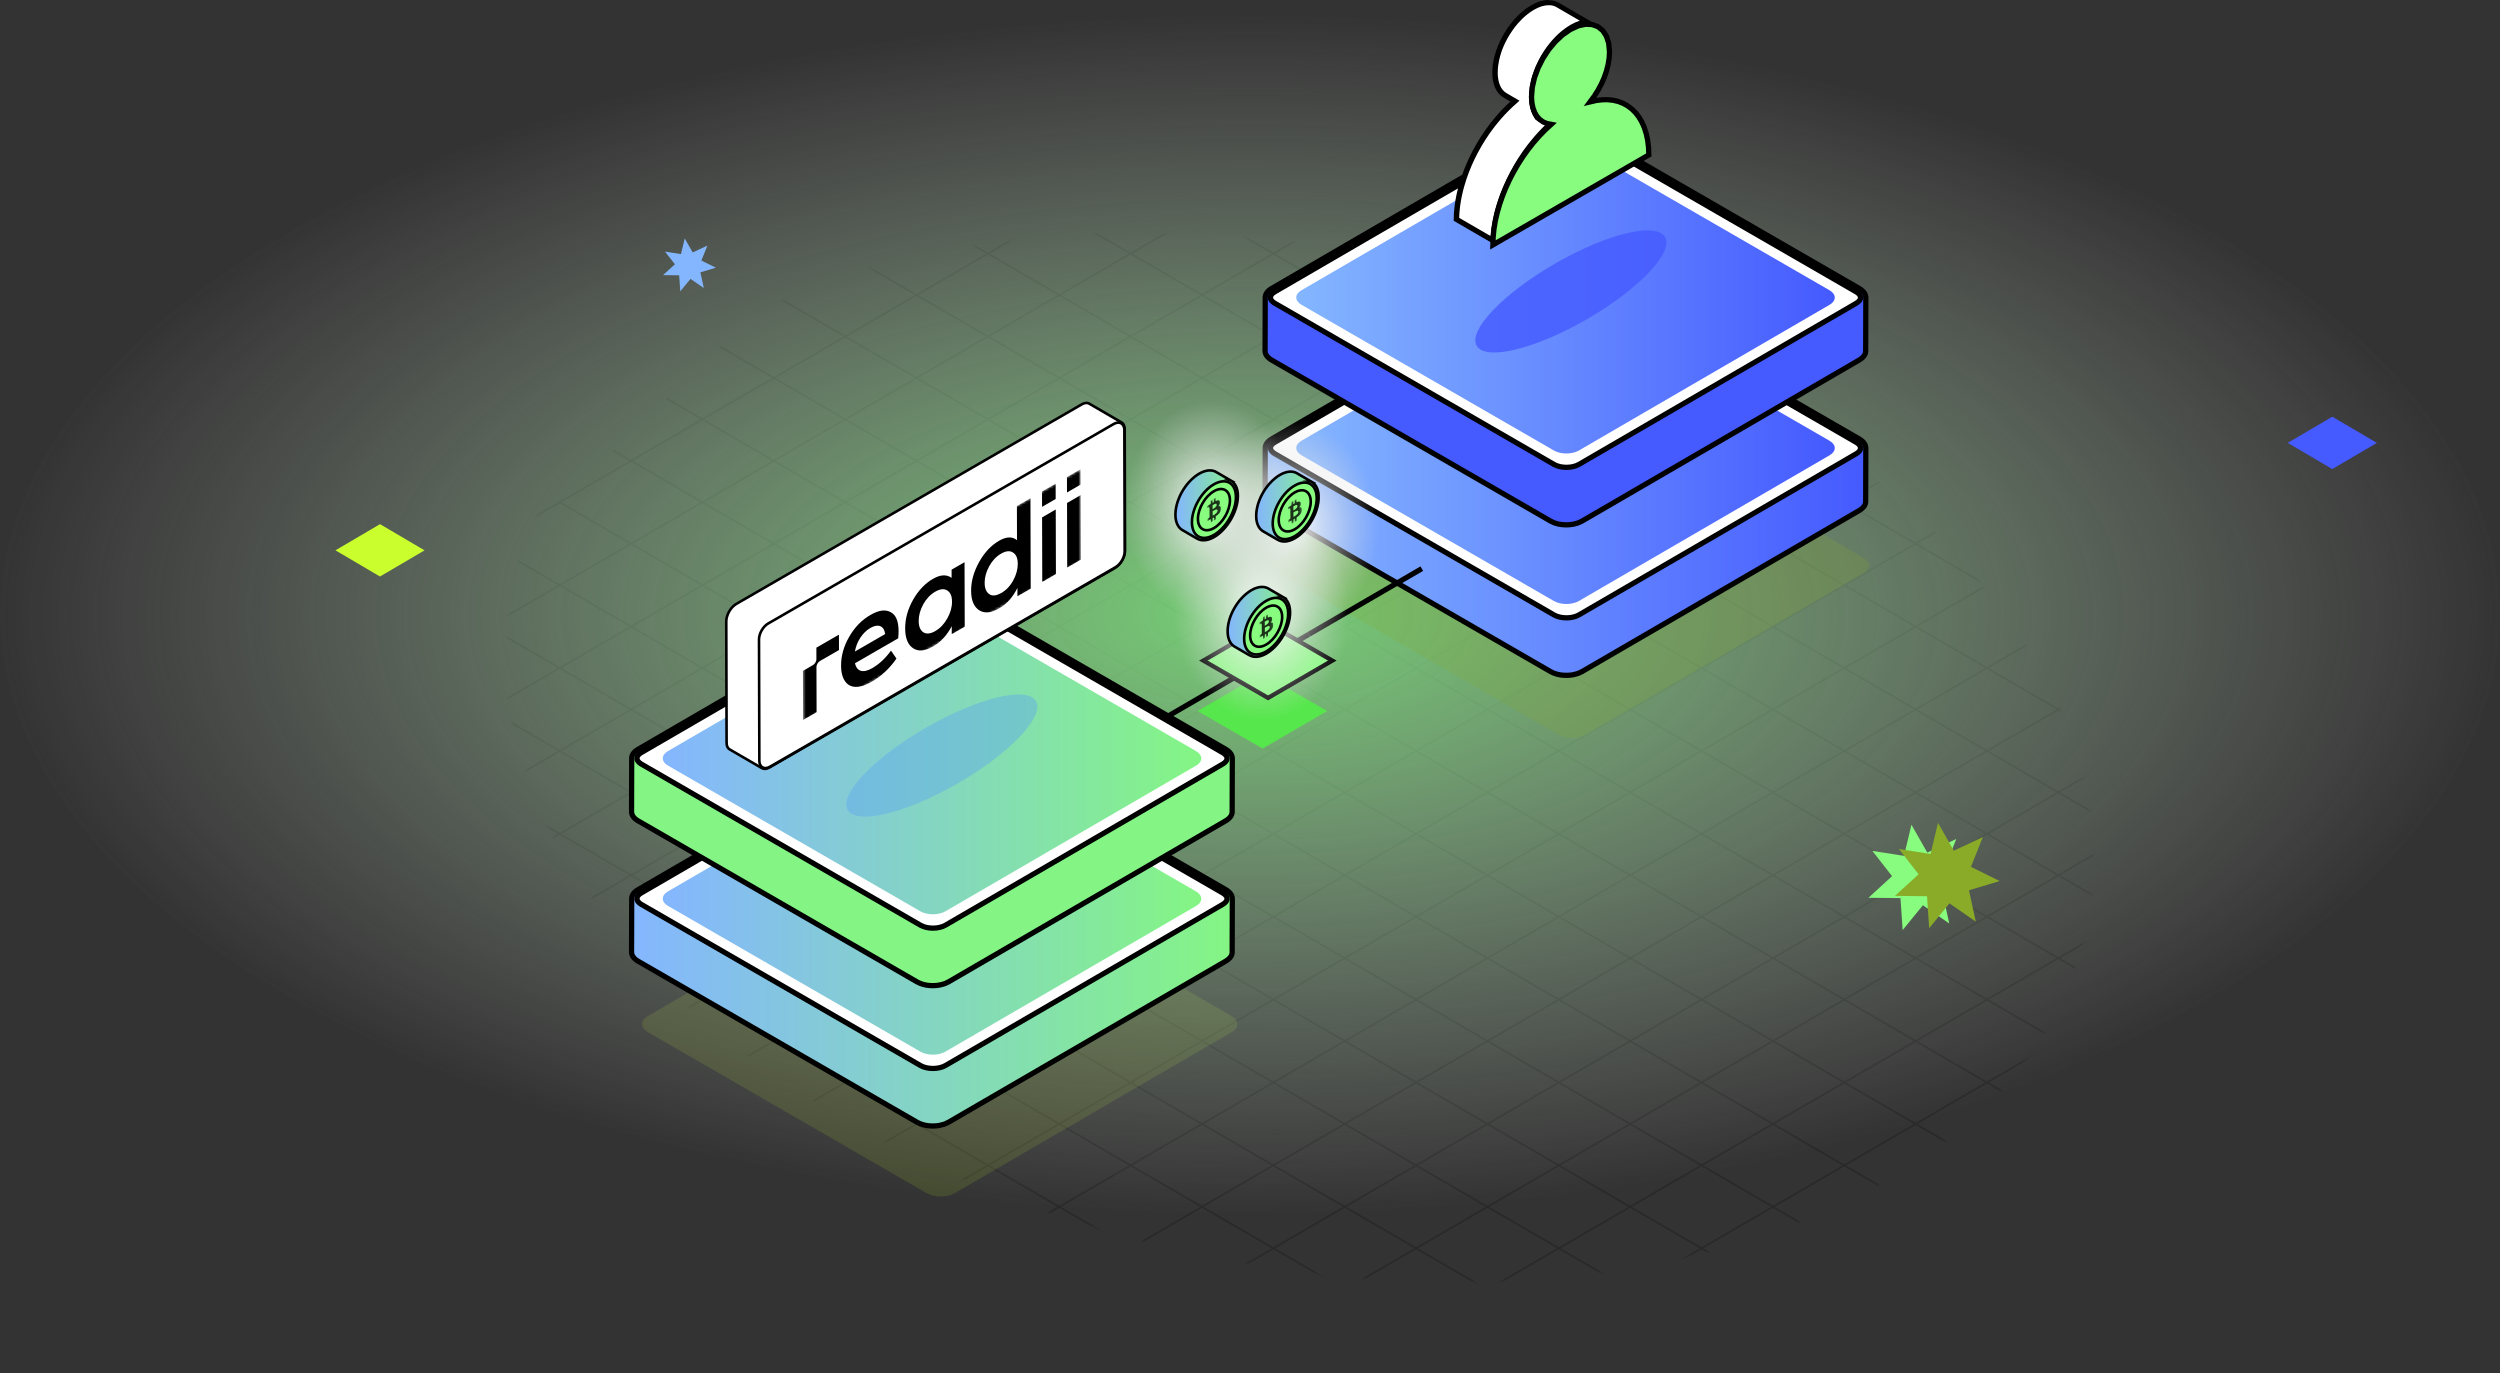 <svg width="954" height="524" viewBox="0 0 954 524" fill="none" xmlns="http://www.w3.org/2000/svg">
<rect x="0" y="0" width="954" height="524" fill="#333333" stroke="none"/>
<g opacity="0.2">
<mask id="mask0_226_2583" style="mask-type:luminance" maskUnits="userSpaceOnUse" x="192" y="88" width="608" height="402">
<path d="M796.172 355.18C819.144 250.784 703.322 136.571 537.477 100.078C371.632 63.584 218.566 118.629 195.594 223.024C172.622 327.419 288.444 441.632 454.289 478.126C620.134 514.62 773.2 459.575 796.172 355.18Z" fill="white"/>
</mask>
<g mask="url(#mask0_226_2583)">
<path d="M567.437 -45.479L29.219 267.09" stroke="black" stroke-width="0.662" stroke-miterlimit="10"/>
<path d="M587.893 -25.725L49.675 286.844" stroke="black" stroke-width="0.662" stroke-miterlimit="10"/>
<path d="M608.349 -5.977L70.137 306.592" stroke="black" stroke-width="0.662" stroke-miterlimit="10"/>
<path d="M628.812 13.777L90.593 326.346" stroke="black" stroke-width="0.662" stroke-miterlimit="10"/>
<path d="M649.267 33.525L111.049 346.094" stroke="black" stroke-width="0.662" stroke-miterlimit="10"/>
<path d="M669.723 53.273L131.511 365.842" stroke="black" stroke-width="0.662" stroke-miterlimit="10"/>
<path d="M690.179 73.027L151.967 385.596" stroke="black" stroke-width="0.662" stroke-miterlimit="10"/>
<path d="M710.642 92.775L172.423 405.344" stroke="black" stroke-width="0.662" stroke-miterlimit="10"/>
<path d="M731.098 112.529L192.886 425.098" stroke="black" stroke-width="0.662" stroke-miterlimit="10"/>
<path d="M751.554 132.277L213.342 444.846" stroke="black" stroke-width="0.662" stroke-miterlimit="10"/>
<path d="M772.016 152.025L233.798 464.594" stroke="black" stroke-width="0.662" stroke-miterlimit="10"/>
<path d="M792.471 171.779L254.252 484.348" stroke="black" stroke-width="0.662" stroke-miterlimit="10"/>
<path d="M812.928 191.527L274.716 504.096" stroke="black" stroke-width="0.662" stroke-miterlimit="10"/>
<path d="M833.389 211.281L295.171 523.85" stroke="black" stroke-width="0.662" stroke-miterlimit="10"/>
<path d="M853.845 231.029L315.626 543.598" stroke="black" stroke-width="0.662" stroke-miterlimit="10"/>
<path d="M874.301 250.783L336.089 563.352" stroke="black" stroke-width="0.662" stroke-miterlimit="10"/>
<path d="M894.757 270.531L356.545 583.1" stroke="black" stroke-width="0.662" stroke-miterlimit="10"/>
<path d="M915.219 290.279L377.001 602.848" stroke="black" stroke-width="0.662" stroke-miterlimit="10"/>
<path d="M935.675 310.033L397.463 622.602" stroke="black" stroke-width="0.662" stroke-miterlimit="10"/>
<path d="M956.131 329.781L417.919 642.35" stroke="black" stroke-width="0.662" stroke-miterlimit="10"/>
<path d="M976.594 349.535L438.375 662.104" stroke="black" stroke-width="0.662" stroke-miterlimit="10"/>
<path d="M997.049 369.283L458.831 681.852" stroke="black" stroke-width="0.662" stroke-miterlimit="10"/>
<path d="M458.831 -45.479L997.049 267.09" stroke="black" stroke-width="0.662" stroke-miterlimit="10"/>
<path d="M438.375 -25.725L976.594 286.844" stroke="black" stroke-width="0.662" stroke-miterlimit="10"/>
<path d="M417.919 -5.977L956.131 306.592" stroke="black" stroke-width="0.662" stroke-miterlimit="10"/>
<path d="M397.463 13.777L935.675 326.346" stroke="black" stroke-width="0.662" stroke-miterlimit="10"/>
<path d="M377.001 33.525L915.219 346.094" stroke="black" stroke-width="0.662" stroke-miterlimit="10"/>
<path d="M356.545 53.273L894.757 365.842" stroke="black" stroke-width="0.662" stroke-miterlimit="10"/>
<path d="M336.089 73.027L874.301 385.596" stroke="black" stroke-width="0.662" stroke-miterlimit="10"/>
<path d="M315.626 92.775L853.845 405.344" stroke="black" stroke-width="0.662" stroke-miterlimit="10"/>
<path d="M295.171 112.529L833.389 425.098" stroke="black" stroke-width="0.662" stroke-miterlimit="10"/>
<path d="M274.716 132.277L812.928 444.846" stroke="black" stroke-width="0.662" stroke-miterlimit="10"/>
<path d="M254.252 152.025L792.471 464.594" stroke="black" stroke-width="0.662" stroke-miterlimit="10"/>
<path d="M233.798 171.779L772.016 484.348" stroke="black" stroke-width="0.662" stroke-miterlimit="10"/>
<path d="M213.342 191.527L751.554 504.096" stroke="black" stroke-width="0.662" stroke-miterlimit="10"/>
<path d="M192.886 211.281L731.098 523.85" stroke="black" stroke-width="0.662" stroke-miterlimit="10"/>
<path d="M172.423 231.029L710.642 543.598" stroke="black" stroke-width="0.662" stroke-miterlimit="10"/>
<path d="M151.967 250.783L690.179 563.352" stroke="black" stroke-width="0.662" stroke-miterlimit="10"/>
<path d="M131.511 270.531L669.723 583.1" stroke="black" stroke-width="0.662" stroke-miterlimit="10"/>
<path d="M111.049 290.279L649.267 602.848" stroke="black" stroke-width="0.662" stroke-miterlimit="10"/>
<path d="M90.593 310.033L628.812 622.602" stroke="black" stroke-width="0.662" stroke-miterlimit="10"/>
<path d="M70.137 329.781L608.349 642.35" stroke="black" stroke-width="0.662" stroke-miterlimit="10"/>
<path d="M49.675 349.535L587.893 662.104" stroke="black" stroke-width="0.662" stroke-miterlimit="10"/>
<path d="M29.219 369.283L567.437 681.852" stroke="black" stroke-width="0.662" stroke-miterlimit="10"/>
</g>
</g>
<g opacity="0.2" clip-path="url(#clip0_226_2583)">
<path d="M470 387.75C472.92 389.43 472.93 392.17 470.03 393.86L364.24 455.34C361.34 457.02 356.61 457.03 353.69 455.34L247.2 393.85C244.28 392.17 244.27 389.42 247.17 387.74L352.96 326.26C355.86 324.58 360.59 324.58 363.51 326.26L470 387.74V387.75Z" fill="#8AAB28"/>
</g>
<ellipse cx="477" cy="234.5" rx="477" ry="228.5" fill="url(#paint0_radial_226_2583)" fill-opacity="0.8"/>
<g clip-path="url(#clip1_226_2583)">
<path d="M457 271.32L481.65 257L506.45 271.32L481.81 285.65L457 271.32Z" fill="#56E74C"/>
</g>
<path d="M710.998 212.75C713.918 214.43 713.928 217.17 711.028 218.86L605.238 280.34C602.338 282.02 597.608 282.03 594.688 280.34L488.198 218.85C485.278 217.17 485.268 214.42 488.168 212.74L593.958 151.26C596.858 149.58 601.588 149.58 604.508 151.26L710.998 212.74V212.75Z" fill="#8AAB28" fill-opacity="0.2"/>
<path d="M445.08 273.65L499.36 242.1" stroke="black" stroke-width="2" stroke-miterlimit="10"/>
<path d="M459.07 252.08L483.72 237.75L508.53 252.08L483.88 266.4L459.07 252.08Z" fill="#87FC7F"/>
<mask id="mask1_226_2583" style="mask-type:luminance" maskUnits="userSpaceOnUse" x="459" y="237" width="50" height="30">
<path d="M459.07 252.08L483.72 237.75L508.53 252.08L483.88 266.4L459.07 252.08Z" fill="white"/>
</mask>
<g mask="url(#mask1_226_2583)">
<path d="M508.27 252.08L483.72 237.9L459.33 252.08L483.88 266.25L508.27 252.08Z" fill="#87FC7F" stroke="black" stroke-width="1.5" stroke-miterlimit="10"/>
</g>
<path d="M459.07 252.08L483.72 237.75L508.53 252.08L483.88 266.4L459.07 252.08Z" stroke="black" stroke-width="1.5" stroke-miterlimit="10"/>
<path d="M709.5 167.51L603.01 106.03C599.7 104.12 594.33 104.12 591.05 106.03L485.26 167.51C483.62 168.46 482.8 169.71 482.81 170.96C482.81 170.96 482.81 170.96 482.81 170.95L482.75 191.33C482.75 192.59 483.58 193.86 485.24 194.82L591.73 256.3C592.11 256.52 592.52 256.71 592.95 256.88C592.97 256.88 593 256.89 593.02 256.9C593.09 256.93 593.16 256.95 593.23 256.97C593.47 257.06 593.72 257.15 593.97 257.22C594.11 257.26 594.25 257.29 594.4 257.32C594.48 257.34 594.56 257.36 594.64 257.38C594.71 257.4 594.78 257.42 594.85 257.43C595.13 257.49 595.41 257.54 595.69 257.58C595.79 257.59 595.89 257.6 596 257.61C596.07 257.61 596.14 257.63 596.21 257.63C596.31 257.64 596.41 257.66 596.52 257.66C596.8 257.68 597.08 257.7 597.35 257.7C597.44 257.7 597.53 257.7 597.61 257.7C597.69 257.7 597.76 257.7 597.84 257.7C597.97 257.7 598.09 257.7 598.22 257.7C598.53 257.69 598.85 257.67 599.16 257.64C599.2 257.64 599.23 257.63 599.27 257.63C599.36 257.63 599.44 257.61 599.52 257.59C599.76 257.56 600 257.53 600.24 257.49C600.35 257.47 600.44 257.44 600.55 257.41C600.84 257.35 601.12 257.28 601.4 257.2C601.55 257.16 601.7 257.14 601.85 257.09C601.97 257.05 602.08 257 602.19 256.96C602.3 256.92 602.41 256.88 602.52 256.84C602.93 256.67 603.33 256.49 603.7 256.28L709.49 194.8C709.49 194.8 709.56 194.76 709.59 194.74C709.67 194.69 709.74 194.64 709.81 194.59C709.91 194.52 710.02 194.46 710.11 194.39C710.19 194.33 710.27 194.26 710.35 194.2C710.44 194.13 710.53 194.06 710.61 193.99C710.63 193.98 710.65 193.96 710.66 193.95C710.69 193.92 710.72 193.89 710.75 193.86C710.88 193.73 711 193.61 711.11 193.47C711.13 193.44 711.17 193.41 711.19 193.39C711.21 193.36 711.23 193.33 711.25 193.3C711.32 193.2 711.39 193.1 711.45 193C711.48 192.96 711.51 192.92 711.53 192.88C711.54 192.86 711.55 192.84 711.56 192.82C711.61 192.73 711.65 192.64 711.68 192.56C711.7 192.51 711.73 192.46 711.75 192.41C711.75 192.39 711.75 192.37 711.77 192.36C711.8 192.28 711.82 192.19 711.84 192.11C711.86 192.05 711.88 192 711.89 191.94C711.89 191.92 711.89 191.91 711.89 191.89C711.91 191.8 711.91 191.71 711.92 191.62C711.92 191.56 711.94 191.5 711.94 191.45C711.94 191.43 711.94 191.4 711.94 191.38L712 171C712 171.08 711.99 171.16 711.98 171.24C712.1 169.9 711.28 168.54 709.51 167.52L709.5 167.51Z" fill="url(#paint1_linear_226_2583)" stroke="black" stroke-width="2" stroke-miterlimit="10"/>
<path d="M597.761 235.77C595.941 235.77 594.251 235.37 592.991 234.64L486.501 173.16C485.421 172.54 484.801 171.74 484.801 170.96C484.801 170.18 485.391 169.41 486.471 168.78L592.261 107.3C593.491 106.58 595.231 106.17 597.031 106.17C598.831 106.17 600.571 106.58 601.811 107.3L708.301 168.78C709.381 169.4 709.991 170.2 710.001 170.98C710.001 171.75 709.391 172.54 708.331 173.16L602.541 234.64C601.301 235.36 599.571 235.77 597.771 235.77H597.761Z" fill="white"/>
<path d="M597.021 107.17C598.651 107.17 600.211 107.53 601.301 108.17L707.791 169.65C708.521 170.07 708.981 170.59 708.991 170.98C708.991 171.29 708.681 171.79 707.821 172.3L602.031 233.78C600.941 234.41 599.391 234.77 597.761 234.77C596.131 234.77 594.581 234.41 593.491 233.78L487.001 172.3C486.271 171.88 485.801 171.35 485.801 170.96C485.801 170.65 486.111 170.15 486.971 169.65L592.761 108.17C593.851 107.54 595.401 107.18 597.021 107.18M597.021 105.18C595.111 105.18 593.201 105.6 591.751 106.44L485.961 167.92C483.061 169.6 483.081 172.35 485.991 174.03L592.481 235.51C593.941 236.35 595.851 236.77 597.751 236.77C599.651 236.77 601.571 236.35 603.021 235.5L708.811 174.02C711.711 172.34 711.701 169.6 708.781 167.91L602.291 106.43C600.831 105.59 598.921 105.17 597.011 105.17L597.021 105.18Z" fill="black"/>
<path d="M698.16 168.21C700.8 169.73 700.81 172.21 698.19 173.73L602.5 229.34C599.88 230.86 595.6 230.87 592.96 229.34L496.64 173.73C494 172.21 493.99 169.73 496.61 168.2L592.3 112.59C594.92 111.07 599.2 111.07 601.84 112.59L698.16 168.2V168.21Z" fill="url(#paint2_linear_226_2583)"/>
<path d="M709.5 110.08L603.01 48.6C599.7 46.69 594.33 46.69 591.05 48.6L485.26 110.08C483.62 111.03 482.8 112.28 482.81 113.53C482.81 113.53 482.81 113.53 482.81 113.52L482.75 133.9C482.75 135.16 483.58 136.43 485.24 137.39L591.73 198.87C592.11 199.09 592.52 199.28 592.95 199.45C592.97 199.45 593 199.46 593.02 199.47C593.09 199.5 593.16 199.52 593.23 199.54C593.47 199.63 593.72 199.72 593.97 199.79C594.11 199.83 594.25 199.86 594.4 199.89C594.48 199.91 594.56 199.93 594.64 199.95C594.71 199.97 594.78 199.99 594.85 200C595.13 200.06 595.41 200.11 595.69 200.15C595.79 200.16 595.89 200.17 596 200.18C596.07 200.18 596.14 200.2 596.21 200.2C596.31 200.21 596.41 200.23 596.52 200.23C596.8 200.25 597.08 200.27 597.35 200.27C597.44 200.27 597.53 200.27 597.61 200.27C597.69 200.27 597.76 200.27 597.84 200.27C597.97 200.27 598.09 200.27 598.22 200.27C598.53 200.26 598.85 200.24 599.16 200.21C599.2 200.21 599.23 200.2 599.27 200.2C599.36 200.2 599.44 200.18 599.52 200.16C599.76 200.13 600 200.1 600.24 200.06C600.35 200.04 600.44 200.01 600.55 199.98C600.84 199.92 601.12 199.85 601.4 199.77C601.55 199.73 601.7 199.71 601.85 199.66C601.97 199.62 602.08 199.57 602.19 199.53C602.3 199.49 602.41 199.45 602.52 199.41C602.93 199.24 603.33 199.06 603.7 198.85L709.49 137.37C709.49 137.37 709.56 137.33 709.59 137.31C709.67 137.26 709.74 137.21 709.81 137.16C709.91 137.09 710.02 137.03 710.11 136.96C710.19 136.9 710.27 136.83 710.35 136.77C710.44 136.7 710.53 136.63 710.61 136.56C710.63 136.55 710.65 136.53 710.66 136.52C710.69 136.49 710.72 136.46 710.75 136.43C710.88 136.3 711 136.18 711.11 136.04C711.13 136.01 711.17 135.98 711.19 135.96C711.21 135.93 711.23 135.9 711.25 135.87C711.32 135.77 711.39 135.67 711.45 135.57C711.48 135.53 711.51 135.49 711.53 135.45C711.54 135.43 711.55 135.41 711.56 135.39C711.61 135.3 711.65 135.21 711.68 135.13C711.7 135.08 711.73 135.03 711.75 134.98C711.75 134.96 711.75 134.94 711.77 134.93C711.8 134.85 711.82 134.76 711.84 134.68C711.86 134.62 711.88 134.57 711.89 134.51C711.89 134.49 711.89 134.48 711.89 134.46C711.91 134.37 711.91 134.28 711.92 134.19C711.92 134.13 711.94 134.07 711.94 134.02C711.94 134 711.94 133.97 711.94 133.95L712 113.57C712 113.65 711.99 113.73 711.98 113.81C712.1 112.47 711.28 111.11 709.51 110.09L709.5 110.08Z" fill="url(#paint3_linear_226_2583)" stroke="black" stroke-width="2" stroke-miterlimit="10"/>
<path d="M597.761 178.35C595.941 178.35 594.251 177.95 592.991 177.22L486.501 115.74C485.421 115.12 484.801 114.32 484.801 113.54C484.801 112.76 485.391 111.99 486.471 111.36L592.261 49.88C593.491 49.16 595.231 48.75 597.031 48.75C598.831 48.75 600.571 49.16 601.811 49.88L708.301 111.36C709.381 111.98 709.991 112.78 710.001 113.56C710.001 114.33 709.391 115.12 708.331 115.74L602.541 177.22C601.311 177.94 599.571 178.35 597.771 178.35H597.761Z" fill="white"/>
<path d="M597.021 49.75C598.651 49.75 600.211 50.11 601.301 50.75L707.791 112.23C708.521 112.65 708.981 113.17 708.991 113.56C708.991 113.87 708.681 114.37 707.821 114.87L602.031 176.35C600.941 176.98 599.391 177.34 597.761 177.34C596.131 177.34 594.581 176.98 593.491 176.35L487.001 114.87C486.271 114.45 485.801 113.93 485.801 113.53C485.801 113.22 486.111 112.72 486.971 112.22L592.761 50.74C593.851 50.11 595.401 49.75 597.021 49.75ZM597.021 47.75C595.111 47.75 593.201 48.17 591.751 49.01L485.961 110.49C483.061 112.17 483.081 114.92 485.991 116.6L592.481 178.08C593.941 178.92 595.851 179.34 597.751 179.34C599.651 179.34 601.571 178.92 603.021 178.07L708.811 116.59C711.711 114.91 711.701 112.17 708.781 110.48L602.291 49C600.831 48.16 598.921 47.74 597.011 47.74L597.021 47.75Z" fill="black"/>
<path d="M698.16 110.78C700.8 112.3 700.81 114.78 698.19 116.3L602.5 171.91C599.88 173.43 595.6 173.44 592.96 171.91L496.64 116.3C494 114.78 493.99 112.3 496.61 110.77L592.3 55.16C594.92 53.64 599.2 53.64 601.84 55.16L698.16 110.77V110.78Z" fill="url(#paint4_linear_226_2583)"/>
<path d="M467.76 339.48L361.27 278C357.96 276.09 352.59 276.09 349.31 278L243.51 339.48C241.87 340.43 241.05 341.68 241.06 342.93C241.06 342.93 241.06 342.93 241.06 342.92L241 363.3C241 364.56 241.83 365.83 243.49 366.79L349.98 428.27C350.36 428.49 350.77 428.68 351.2 428.85C351.22 428.85 351.25 428.86 351.27 428.87C351.34 428.9 351.41 428.92 351.48 428.94C351.72 429.03 351.97 429.12 352.22 429.19C352.36 429.23 352.5 429.26 352.65 429.29C352.73 429.31 352.81 429.33 352.89 429.35C352.96 429.37 353.03 429.39 353.1 429.4C353.38 429.46 353.66 429.51 353.94 429.55C354.04 429.56 354.14 429.57 354.25 429.58C354.32 429.58 354.39 429.6 354.46 429.6C354.56 429.61 354.66 429.63 354.77 429.63C355.05 429.65 355.33 429.67 355.6 429.67C355.69 429.67 355.78 429.67 355.86 429.67C355.94 429.67 356.01 429.67 356.09 429.67C356.22 429.67 356.34 429.67 356.47 429.67C356.78 429.66 357.1 429.64 357.41 429.61C357.45 429.61 357.48 429.6 357.52 429.6C357.61 429.6 357.69 429.58 357.77 429.56C358.01 429.53 358.25 429.5 358.49 429.46C358.6 429.44 358.69 429.41 358.8 429.38C359.09 429.32 359.37 429.25 359.65 429.17C359.8 429.13 359.95 429.11 360.1 429.06C360.22 429.02 360.33 428.97 360.44 428.93C360.55 428.89 360.66 428.85 360.77 428.81C361.18 428.64 361.58 428.46 361.95 428.25L467.74 366.77C467.74 366.77 467.81 366.73 467.84 366.71C467.92 366.66 467.99 366.61 468.06 366.56C468.16 366.49 468.27 366.43 468.36 366.36C468.44 366.3 468.52 366.23 468.6 366.17C468.69 366.1 468.78 366.03 468.86 365.96C468.88 365.95 468.9 365.93 468.91 365.92C468.94 365.89 468.97 365.86 469 365.83C469.13 365.7 469.25 365.58 469.36 365.44C469.38 365.41 469.42 365.38 469.44 365.36C469.46 365.33 469.48 365.3 469.5 365.27C469.57 365.17 469.64 365.07 469.7 364.97C469.73 364.93 469.76 364.89 469.78 364.85C469.79 364.83 469.8 364.81 469.81 364.79C469.86 364.7 469.9 364.61 469.93 364.53C469.95 364.48 469.98 364.43 470 364.38C470 364.36 470 364.34 470.02 364.33C470.05 364.25 470.07 364.16 470.09 364.08C470.11 364.02 470.13 363.97 470.14 363.91C470.14 363.89 470.14 363.88 470.14 363.86C470.16 363.77 470.16 363.68 470.17 363.59C470.17 363.53 470.19 363.47 470.19 363.42C470.19 363.4 470.19 363.37 470.19 363.35L470.25 342.97C470.25 343.05 470.24 343.13 470.23 343.21C470.35 341.87 469.53 340.51 467.76 339.49V339.48Z" fill="url(#paint5_linear_226_2583)" stroke="black" stroke-width="2" stroke-miterlimit="10"/>
<path d="M356.021 407.74C354.201 407.74 352.511 407.34 351.251 406.61L244.761 345.13C243.681 344.51 243.061 343.71 243.061 342.93C243.061 342.16 243.671 341.37 244.731 340.75L350.521 279.27C351.751 278.55 353.491 278.14 355.291 278.14C357.091 278.14 358.831 278.55 360.071 279.27L466.561 340.75C467.641 341.37 468.251 342.17 468.261 342.95C468.261 343.72 467.651 344.51 466.591 345.13L360.801 406.61C359.561 407.33 357.821 407.74 356.031 407.74H356.021Z" fill="white"/>
<path d="M355.28 279.14C356.91 279.14 358.47 279.5 359.56 280.14L466.05 341.62C466.78 342.04 467.24 342.56 467.25 342.95C467.25 343.26 466.94 343.76 466.08 344.26L360.29 405.74C359.2 406.37 357.65 406.73 356.02 406.73C354.39 406.73 352.84 406.37 351.75 405.74L245.26 344.26C244.53 343.84 244.06 343.31 244.06 342.92C244.06 342.61 244.37 342.11 245.23 341.61L351.02 280.13C352.11 279.5 353.66 279.14 355.28 279.14ZM355.28 277.14C353.37 277.14 351.46 277.56 350.01 278.4L244.22 339.88C241.32 341.56 241.34 344.31 244.25 345.99L350.74 407.47C352.2 408.31 354.11 408.73 356.01 408.73C357.91 408.73 359.83 408.31 361.28 407.46L467.07 345.98C469.97 344.3 469.96 341.56 467.04 339.87L360.55 278.39C359.09 277.55 357.18 277.13 355.27 277.13L355.28 277.14Z" fill="black"/>
<path d="M456.42 340.18C459.06 341.7 459.07 344.18 456.45 345.7L360.76 401.31C358.14 402.83 353.86 402.84 351.22 401.31L254.9 345.7C252.26 344.18 252.25 341.7 254.87 340.17L350.56 284.56C353.18 283.04 357.46 283.04 360.1 284.56L456.42 340.17V340.18Z" fill="url(#paint6_linear_226_2583)"/>
<path d="M467.76 285.93L361.27 224.45C357.96 222.54 352.59 222.54 349.31 224.45L243.51 285.92C241.87 286.87 241.05 288.12 241.06 289.37C241.06 289.37 241.06 289.37 241.06 289.36L241 309.74C241 311 241.83 312.27 243.49 313.23L349.98 374.71C350.36 374.93 350.77 375.12 351.2 375.29C351.22 375.29 351.25 375.3 351.27 375.31C351.34 375.34 351.41 375.36 351.48 375.38C351.72 375.47 351.97 375.56 352.22 375.63C352.36 375.67 352.5 375.7 352.65 375.73C352.73 375.75 352.81 375.77 352.89 375.79C352.96 375.81 353.03 375.83 353.1 375.84C353.38 375.9 353.66 375.95 353.94 375.99C354.04 376 354.14 376.01 354.25 376.02C354.32 376.02 354.39 376.04 354.46 376.04C354.56 376.05 354.66 376.07 354.77 376.07C355.05 376.09 355.33 376.11 355.6 376.11C355.69 376.11 355.78 376.11 355.86 376.11C355.94 376.11 356.01 376.11 356.09 376.11C356.22 376.11 356.34 376.11 356.47 376.11C356.78 376.1 357.1 376.08 357.41 376.05C357.45 376.05 357.48 376.04 357.52 376.04C357.61 376.04 357.69 376.02 357.77 376C358.01 375.97 358.25 375.94 358.49 375.9C358.6 375.88 358.69 375.85 358.8 375.82C359.09 375.76 359.37 375.69 359.65 375.61C359.8 375.57 359.95 375.55 360.1 375.5C360.22 375.46 360.33 375.41 360.44 375.37C360.55 375.33 360.66 375.29 360.77 375.25C361.18 375.08 361.58 374.9 361.95 374.69L467.74 313.21C467.74 313.21 467.81 313.17 467.84 313.15C467.92 313.1 467.99 313.05 468.06 313C468.16 312.93 468.27 312.87 468.36 312.8C468.44 312.74 468.52 312.67 468.6 312.61C468.69 312.54 468.78 312.47 468.86 312.4C468.88 312.39 468.9 312.37 468.91 312.36C468.94 312.33 468.97 312.3 469 312.27C469.13 312.14 469.25 312.02 469.36 311.88C469.38 311.85 469.42 311.82 469.44 311.8C469.46 311.77 469.48 311.74 469.5 311.71C469.57 311.61 469.64 311.51 469.7 311.41C469.73 311.37 469.76 311.33 469.78 311.29C469.79 311.27 469.8 311.25 469.81 311.23C469.86 311.14 469.9 311.05 469.93 310.97C469.95 310.92 469.98 310.87 470 310.82C470 310.8 470 310.78 470.02 310.77C470.05 310.69 470.07 310.6 470.09 310.52C470.11 310.46 470.13 310.41 470.14 310.35C470.14 310.33 470.14 310.32 470.14 310.3C470.16 310.21 470.16 310.12 470.17 310.03C470.17 309.97 470.19 309.91 470.19 309.86C470.19 309.84 470.19 309.81 470.19 309.79L470.25 289.41C470.25 289.49 470.24 289.57 470.23 289.65C470.35 288.31 469.53 286.95 467.76 285.93Z" fill="url(#paint7_linear_226_2583)" stroke="black" stroke-width="2" stroke-miterlimit="10"/>
<path d="M356.021 354.19C354.201 354.19 352.511 353.79 351.251 353.06L244.761 291.58C243.681 290.96 243.061 290.16 243.061 289.38C243.061 288.61 243.671 287.82 244.731 287.2L350.521 225.72C351.751 225 353.491 224.59 355.291 224.59C357.091 224.59 358.831 225 360.071 225.72L466.561 287.2C467.641 287.82 468.251 288.62 468.261 289.4C468.261 290.17 467.651 290.96 466.591 291.58L360.801 353.06C359.561 353.78 357.831 354.19 356.031 354.19H356.021Z" fill="white"/>
<path d="M355.28 225.59C356.91 225.59 358.47 225.95 359.56 226.59L466.05 288.07C466.78 288.49 467.24 289.01 467.25 289.4C467.25 289.71 466.94 290.21 466.08 290.71L360.29 352.19C359.2 352.82 357.65 353.18 356.02 353.18C354.39 353.18 352.84 352.82 351.75 352.19L245.26 290.71C244.53 290.29 244.06 289.76 244.06 289.37C244.06 289.06 244.37 288.56 245.23 288.06L351.02 226.58C352.11 225.95 353.66 225.59 355.28 225.59ZM355.28 223.59C353.37 223.59 351.46 224.01 350.01 224.85L244.22 286.33C241.32 288.01 241.34 290.76 244.25 292.44L350.74 353.92C352.2 354.76 354.11 355.18 356.01 355.18C357.91 355.18 359.83 354.76 361.28 353.91L467.07 292.43C469.97 290.75 469.96 288.01 467.04 286.32L360.55 224.84C359.09 224 357.18 223.58 355.27 223.58L355.28 223.59Z" fill="black"/>
<path d="M456.42 286.63C459.06 288.15 459.07 290.63 456.45 292.15L360.76 347.76C358.14 349.28 353.86 349.29 351.22 347.76L254.9 292.15C252.26 290.63 252.25 288.15 254.87 286.62L350.56 231.01C353.18 229.49 357.46 229.49 360.1 231.01L456.42 286.62V286.63Z" fill="url(#paint8_linear_226_2583)"/>
<path d="M429.171 163.73C429.171 162.5 428.731 161.63 428.031 161.23L415.641 154.03C415.641 154.03 415.631 154.03 415.621 154.02C415.561 153.98 415.491 153.95 415.421 153.92C415.411 153.92 415.391 153.92 415.381 153.91C415.361 153.91 415.341 153.89 415.311 153.89C415.281 153.88 415.241 153.86 415.211 153.85C415.171 153.84 415.141 153.83 415.101 153.82C415.081 153.82 415.051 153.81 415.031 153.8C415.021 153.8 415.011 153.8 414.991 153.8C414.911 153.79 414.831 153.78 414.751 153.77C414.751 153.77 414.751 153.77 414.741 153.77C414.721 153.77 414.701 153.77 414.681 153.77C414.621 153.77 414.561 153.77 414.491 153.77C414.471 153.77 414.451 153.77 414.431 153.77C414.391 153.77 414.351 153.77 414.311 153.78C414.271 153.78 414.241 153.78 414.201 153.79C414.171 153.79 414.131 153.8 414.101 153.81C414.051 153.81 414.001 153.83 413.941 153.84C413.911 153.84 413.881 153.85 413.851 153.86C413.821 153.86 413.791 153.88 413.761 153.89C413.671 153.92 413.581 153.95 413.491 153.98C413.461 153.99 413.431 154 413.391 154.01C413.371 154.01 413.351 154.03 413.331 154.04C413.171 154.11 413.011 154.19 412.841 154.28L281.001 230.44C280.751 230.59 280.501 230.76 280.271 230.95C280.191 231.01 280.121 231.08 280.041 231.15C279.921 231.25 279.811 231.34 279.701 231.45C279.651 231.5 279.601 231.56 279.551 231.61C279.511 231.66 279.461 231.7 279.421 231.75C279.371 231.8 279.321 231.85 279.271 231.91C279.161 232.03 279.061 232.16 278.951 232.29C278.911 232.34 278.881 232.38 278.851 232.43C278.831 232.45 278.811 232.48 278.801 232.5C278.771 232.55 278.731 232.59 278.701 232.64C278.621 232.75 278.551 232.86 278.471 232.98C278.401 233.09 278.331 233.2 278.271 233.31C278.271 233.32 278.261 233.33 278.251 233.34C278.251 233.34 278.251 233.36 278.241 233.37C278.191 233.46 278.141 233.55 278.091 233.64C278.031 233.75 277.981 233.86 277.921 233.97C277.871 234.07 277.821 234.17 277.781 234.28C277.781 234.28 277.781 234.29 277.781 234.3C277.781 234.3 277.781 234.3 277.781 234.31C277.731 234.43 277.681 234.54 277.641 234.66C277.591 234.78 277.551 234.9 277.511 235.03C277.491 235.09 277.471 235.15 277.451 235.22C277.451 235.25 277.431 235.27 277.431 235.3C277.421 235.34 277.401 235.39 277.391 235.43C277.351 235.58 277.311 235.73 277.281 235.88C277.261 235.97 277.251 236.06 277.231 236.15C277.231 236.2 277.211 236.24 277.211 236.29C277.211 236.33 277.191 236.38 277.191 236.42C277.161 236.68 277.141 236.93 277.141 237.18L277.271 283.46C277.271 284.69 277.711 285.55 278.411 285.96L290.791 293.15C291.501 293.57 292.481 293.51 293.571 292.89L425.441 216.75C427.591 215.51 429.331 212.5 429.321 210.03L429.191 163.75L429.171 163.73Z" fill="white" stroke="black" stroke-miterlimit="10"/>
<path d="M292.081 293.11C290.681 293.11 289.771 292 289.761 290.29L289.631 244.01C289.631 241.74 291.171 239.07 293.141 237.93L425.011 161.79C425.601 161.45 426.181 161.28 426.731 161.28C428.131 161.28 429.041 162.39 429.051 164.1L429.181 210.38C429.181 212.65 427.641 215.32 425.671 216.46L293.801 292.6C293.211 292.94 292.631 293.11 292.091 293.11H292.081Z" fill="white"/>
<path d="M426.731 161.77C427.801 161.77 428.541 162.62 428.551 164.09L428.681 210.37C428.681 212.44 427.231 214.98 425.421 216.02L293.551 292.16C293.021 292.46 292.531 292.61 292.081 292.61C291.011 292.61 290.271 291.76 290.261 290.29L290.131 244.01C290.131 241.94 291.581 239.4 293.391 238.36L425.261 162.22C425.791 161.92 426.281 161.77 426.731 161.77ZM426.731 160.77C426.091 160.77 425.431 160.97 424.761 161.35L292.901 237.49C290.781 238.71 289.131 241.57 289.141 244.01L289.271 290.29C289.271 292.58 290.691 293.61 292.091 293.61C292.731 293.61 293.391 293.41 294.061 293.03L425.931 216.89C428.051 215.67 429.701 212.81 429.691 210.37L429.561 164.09C429.561 161.8 428.141 160.77 426.741 160.77H426.731Z" fill="black"/>
<mask id="mask2_226_2583" style="mask-type:luminance" maskUnits="userSpaceOnUse" x="306" y="179" width="107" height="97">
<path d="M306.461 275.34L306.361 240.23L412.371 179.03L412.461 214.14L306.461 275.34Z" fill="white"/>
</mask>
<g mask="url(#mask2_226_2583)">
<path d="M320.15 242.17L311.53 247.15L311.54 251.56C311.54 252.37 310.97 253.37 310.24 253.79L306.4 256.01L306.45 274.75L311.61 271.77L311.56 254.49C311.56 253.68 312.14 252.67 312.86 252.26L320.16 248.05L320.14 242.17" fill="black"/>
<path d="M326.231 248.62C326.901 244.78 329.161 241.34 332.151 239.62C335.141 237.9 337.331 238.77 337.781 241.95L326.231 248.62ZM332.141 234.67C328.841 236.58 326.131 239.36 324.031 243.03C321.961 246.63 320.941 250.31 320.951 254.03C320.971 260.56 324.571 264.83 332.701 260.14C336.281 258.07 339.431 255.12 342.091 251.31L340.001 248.29C337.891 251.19 335.511 253.43 332.881 254.95C329.181 257.09 326.941 256.11 326.251 253.11L342.751 243.58C342.871 242.42 342.901 241.54 342.901 240.86C342.891 237.05 341.891 234.62 339.851 233.58C337.861 232.52 335.461 232.76 332.161 234.67" fill="black"/>
<path d="M356.92 240.81C355.04 241.89 353.53 242.03 352.33 241.27C351.17 240.49 350.57 239.02 350.57 236.93C350.57 234.84 351.16 232.73 352.3 230.62C353.5 228.47 355 226.88 356.88 225.79C358.76 224.7 360.28 224.56 361.47 225.32C362.68 226.08 363.28 227.44 363.29 229.58C363.3 231.72 362.69 233.83 361.5 235.97C360.3 238.12 358.81 239.72 356.92 240.8M356.08 220.84C353.02 222.61 350.43 225.32 348.41 228.91C346.39 232.5 345.4 236.14 345.41 239.82C345.42 243.5 346.43 246.05 348.46 247.38C350.49 248.71 353.04 248.45 356.15 246.66C358.97 245.03 361.32 242.44 363.19 238.96V242L368.14 239.15L368.07 214.53L363.13 217.38V220.5C361.18 219.13 358.83 219.27 356.08 220.86" fill="black"/>
<path d="M382.05 226.29C380.18 227.37 378.66 227.52 377.51 226.73C376.35 225.94 375.74 224.48 375.74 222.39C375.74 220.3 376.33 218.19 377.48 216.08C378.63 213.96 380.14 212.36 382.01 211.28C383.88 210.2 385.4 210.06 386.56 210.85C387.76 211.6 388.37 212.97 388.38 215.11C388.39 217.25 387.79 219.36 386.65 221.48C385.5 223.6 383.94 225.23 382.07 226.31M393.23 190.11L388.05 193.1L388.09 206.13C386.28 204.67 384.02 204.75 381.27 206.34C378.24 208.09 375.69 210.78 373.63 214.48C371.6 218.15 370.57 221.74 370.58 225.42C370.59 229.1 371.63 231.57 373.68 232.89C375.71 234.18 378.3 233.9 381.37 232.13C384.16 230.52 386.47 227.91 388.25 224.34V227.55L393.32 224.63L393.22 190.11" fill="black"/>
<path d="M402.87 194.42L397.66 197.43L397.73 222.06L402.94 219.04L402.87 194.42Z" fill="black"/>
<path d="M412.34 179.04L407.15 182.04L407.17 187.92L412.36 184.92L412.34 179.04Z" fill="black"/>
<path d="M402.831 184.54L397.641 187.53L397.651 193.41L402.841 190.41L402.831 184.54Z" fill="black"/>
<path d="M412.39 188.93L407.18 191.94L407.25 216.56L412.46 213.55L412.39 188.93Z" fill="black"/>
</g>
<path opacity="0.4" d="M365.527 298.909C385.377 287.449 398.73 273.417 395.353 267.568C391.975 261.718 373.147 266.266 353.297 277.726C333.448 289.186 320.095 303.218 323.472 309.068C326.85 314.917 345.678 310.369 365.527 298.909Z" fill="#5AA3F2"/>
<path opacity="0.8" d="M605.561 121.811C625.41 110.351 638.763 96.319 635.386 90.469C632.009 84.62 613.18 89.168 593.331 100.628C573.482 112.088 560.128 126.12 563.506 131.969C566.883 137.819 585.712 133.271 605.561 121.811Z" fill="#455AFF"/>
<path d="M555.83 83.67C555.83 83.01 555.87 82.32 555.91 81.58V81.47C555.97 80.58 556.06 79.73 556.17 78.8L556.2 78.56C556.29 77.86 556.39 77.25 556.49 76.63L556.56 76.25C556.65 75.75 556.75 75.24 556.85 74.74L556.9 74.46C556.9 74.46 557.12 73.51 557.19 73.21C557.25 72.97 557.3 72.73 557.36 72.49C557.44 72.19 557.71 71.14 557.71 71.14L557.76 70.98C558 70.11 558.27 69.24 558.56 68.38L558.69 67.98C558.96 67.18 559.25 66.38 559.55 65.58L559.72 65.16C560.02 64.38 560.34 63.61 560.67 62.83L560.76 62.62C561.07 61.9 561.4 61.18 561.74 60.47L561.91 60.11C562.26 59.39 562.63 58.67 563.01 57.95L563.24 57.51C563.63 56.78 564.03 56.06 564.45 55.34L564.59 55.11C565.02 54.38 565.46 53.66 565.91 52.95L566.05 52.73C566.55 51.95 567.06 51.19 567.58 50.44L567.71 50.24L567.8 50.12C568.37 49.32 568.95 48.53 569.55 47.75L569.7 47.56L569.77 47.47C570.5 46.54 571.25 45.63 571.99 44.77L572.06 44.69C572.52 44.16 572.99 43.65 573.46 43.14L573.83 42.75C574.23 42.33 574.64 41.91 575.04 41.5L575.24 41.3L575.33 41.22C575.59 40.96 575.86 40.71 576.13 40.46L576.53 40.07C576.68 39.93 578.19 38.58 578.19 38.58L574.41 36.38C571.95 34.95 570.58 31.87 570.57 27.72C570.57 27.2 570.59 26.68 570.63 26.15L570.7 25.39C570.71 25.24 570.73 25.09 570.75 24.94C570.75 24.94 570.8 24.69 570.81 24.62C570.86 24.25 570.93 23.87 571.01 23.48C571.01 23.48 571.08 23.04 571.1 22.96L571.16 22.7C571.21 22.49 571.26 22.28 571.32 22.06C571.32 22.06 571.47 21.43 571.51 21.3L571.96 19.83C572.01 19.69 572.45 18.48 572.45 18.48C572.62 18.04 572.8 17.61 572.98 17.18L573.09 16.95C573.24 16.61 573.39 16.27 573.56 15.93L574.18 14.7C574.32 14.43 574.47 14.17 574.62 13.9L574.86 13.47C575.09 13.07 575.34 12.66 575.6 12.26L576.14 11.45C576.24 11.3 576.33 11.15 576.44 11.01L577.4 9.7C577.46 9.62 577.77 9.25 577.77 9.25C577.96 9.02 578.14 8.79 578.33 8.57L578.57 8.27L578.88 7.95C579.19 7.6 579.51 7.26 579.84 6.93L580.01 6.75C580.05 6.7 580.1 6.65 580.15 6.6C580.15 6.6 580.77 6.01 580.94 5.87C581.21 5.63 581.47 5.39 581.75 5.16C581.96 4.98 582.1 4.87 582.24 4.75C582.54 4.51 582.84 4.29 583.14 4.07C583.14 4.07 583.48 3.82 583.57 3.76C584.02 3.45 584.47 3.16 584.92 2.9C585.36 2.65 585.78 2.43 586.21 2.23L586.89 1.92C587.18 1.8 587.46 1.69 587.75 1.6C588.06 1.5 588.29 1.42 588.52 1.36C588.52 1.36 588.76 1.31 588.82 1.3C589.01 1.25 589.19 1.22 589.38 1.18C589.38 1.18 589.67 1.11 589.72 1.11C589.78 1.11 589.84 1.1 589.9 1.09L590.1 1.07C590.25 1.05 590.37 1.04 590.5 1.03L590.67 1.01H590.92C591.05 1 591.66 1.01 591.66 1.01C591.87 1.03 592.14 1.06 592.39 1.1L592.9 1.22C592.98 1.24 593.05 1.25 593.12 1.27C593.19 1.29 593.25 1.31 593.31 1.33L593.8 1.5C594.02 1.59 594.24 1.7 594.44 1.81L605.62 8.3C605.37 8.33 605.13 8.37 604.89 8.42C604.67 8.46 604.45 8.51 604.23 8.56C603.84 8.65 603.46 8.75 603.06 8.89C602.53 9.07 602.07 9.26 601.61 9.46C601.49 9.51 601.36 9.57 601.24 9.63C600.77 9.85 600.29 10.1 599.81 10.37C599.34 10.64 598.85 10.95 598.33 11.31C598.22 11.38 597.86 11.65 597.86 11.65C597.53 11.89 597.21 12.13 596.89 12.38C596.74 12.5 596.59 12.63 596.43 12.76C596.06 13.07 595.77 13.32 595.48 13.58C595.31 13.74 595.13 13.9 594.96 14.07C594.77 14.26 594.58 14.45 594.38 14.64L594.3 14.72C593.95 15.07 593.61 15.44 593.28 15.81C593.05 16.06 592.87 16.26 592.7 16.47C592.5 16.71 592.3 16.95 592.1 17.2C591.87 17.49 591.64 17.78 591.41 18.08C591.27 18.27 591.13 18.46 590.99 18.66C590.73 19.02 590.48 19.38 590.23 19.75L589.94 20.19C589.61 20.7 589.29 21.23 588.98 21.75L588.83 22.02C588.57 22.47 588.33 22.93 588.09 23.39L587.86 23.85C587.61 24.34 587.38 24.84 587.16 25.34L587.08 25.53C586.84 26.09 586.61 26.65 586.4 27.21L586.25 27.62C586.07 28.12 585.93 28.53 585.81 28.94C585.74 29.17 585.68 29.37 585.62 29.57C585.51 29.94 585.42 30.3 585.33 30.67L585.29 30.83C585.24 31.04 585.18 31.25 585.14 31.45C585.09 31.66 585.05 31.87 585.02 32.08L584.98 32.29C584.9 32.7 584.83 33.11 584.77 33.52C584.72 33.89 584.67 34.27 584.64 34.64C584.64 34.64 584.6 35.05 584.59 35.19C584.55 35.77 584.52 36.34 584.52 36.91C584.52 40.03 585.26 42.74 586.64 44.73L586.77 44.91L591.36 47.58C591.28 47.65 590.72 48.18 590.72 48.18C590.44 48.44 590.17 48.7 589.89 48.97L589.6 49.26C589.18 49.68 588.76 50.11 588.34 50.55L587.96 50.96C587.47 51.48 586.99 52.01 586.52 52.56L586.45 52.64C585.69 53.51 584.92 54.45 584.16 55.43L583.94 55.72C583.33 56.52 582.73 57.33 582.14 58.15L581.93 58.45C581.37 59.25 580.84 60.03 580.34 60.83L580.2 61.06C579.73 61.79 579.28 62.53 578.84 63.28L578.7 63.52C578.27 64.26 577.86 65 577.46 65.75L577.22 66.2C576.83 66.94 576.45 67.68 576.09 68.43L575.92 68.79C575.57 69.53 575.23 70.27 574.9 71.01L574.81 71.21C574.47 72.01 574.14 72.81 573.83 73.61L573.66 74.05C573.35 74.87 573.05 75.69 572.78 76.52L572.65 76.91C572.34 77.84 572.07 78.74 571.82 79.63L571.65 80.26C571.57 80.57 571.49 80.88 571.41 81.19C571.35 81.44 571.29 81.69 571.23 81.94C571.16 82.24 571.09 82.55 571.02 82.86L570.88 83.51C570.77 84.05 570.67 84.58 570.57 85.1L570.5 85.49C570.39 86.14 570.29 86.78 570.21 87.41L570.17 87.74C570.05 88.72 569.96 89.6 569.91 90.46V90.58C569.88 90.97 569.86 91.35 569.85 91.72L555.95 83.64L555.83 83.67Z" fill="white"/>
<path d="M590.881 2C591.001 2 591.121 2 591.281 2H591.401H591.461H591.471C591.471 2 591.521 2 591.551 2C591.751 2.01 591.941 2.04 592.131 2.07C592.181 2.08 592.241 2.1 592.281 2.1L592.361 2.12L592.481 2.15L592.651 2.19C592.651 2.19 592.751 2.21 592.801 2.22C592.841 2.23 592.881 2.25 592.911 2.26L593.081 2.32L593.181 2.36L593.251 2.39C593.251 2.39 593.351 2.43 593.411 2.45C593.581 2.52 593.741 2.6 593.921 2.7L593.961 2.73L602.861 7.9C602.861 7.9 602.771 7.93 602.731 7.94L602.651 7.96H602.611C602.171 8.12 601.711 8.31 601.161 8.55C601.031 8.61 600.901 8.67 600.771 8.73C600.201 9 599.721 9.25 599.261 9.51C598.771 9.79 598.261 10.12 597.711 10.5C597.601 10.58 597.491 10.66 597.381 10.74L597.231 10.85C596.891 11.1 596.551 11.35 596.221 11.61C596.051 11.74 595.891 11.88 595.721 12.02L595.671 12.06C595.371 12.32 595.071 12.58 594.771 12.85C594.591 13.01 594.411 13.18 594.231 13.35C594.021 13.55 593.821 13.76 593.611 13.97L593.551 14.03C593.191 14.39 592.841 14.77 592.501 15.15L592.441 15.22C592.261 15.42 592.071 15.63 591.901 15.84C591.691 16.08 591.491 16.33 591.291 16.58C591.051 16.88 590.811 17.18 590.581 17.49C590.431 17.69 590.291 17.88 590.141 18.08C589.871 18.45 589.621 18.82 589.361 19.2L589.261 19.35C589.191 19.45 589.131 19.55 589.061 19.65C588.701 20.21 588.371 20.74 588.071 21.25C588.031 21.31 588.001 21.37 587.971 21.44L587.921 21.53C587.661 21.99 587.401 22.46 587.161 22.94C587.081 23.1 587.001 23.25 586.921 23.41C586.661 23.93 586.421 24.45 586.201 24.94L586.181 24.99L586.111 25.13C585.881 25.67 585.651 26.23 585.411 26.86C585.361 26.98 585.321 27.11 585.271 27.24L585.221 27.38C585.071 27.8 584.931 28.22 584.791 28.65C584.721 28.87 584.651 29.08 584.591 29.3C584.481 29.68 584.381 30.06 584.291 30.44L584.251 30.59C584.191 30.81 584.141 31.03 584.091 31.25C584.041 31.47 584.001 31.7 583.961 31.92L583.921 32.12C583.841 32.55 583.761 32.97 583.701 33.4C583.641 33.79 583.601 34.18 583.561 34.56L583.541 34.72C583.531 34.86 583.511 34.99 583.501 35.13C583.451 35.79 583.431 36.38 583.431 36.93C583.431 40.25 584.231 43.15 585.721 45.32L585.971 45.69L586.361 45.92L589.591 47.8C589.421 47.96 589.251 48.13 589.081 48.29L588.891 48.48L588.781 48.59C588.351 49.02 587.931 49.45 587.511 49.9L587.431 49.99L587.121 50.32C586.581 50.9 586.101 51.43 585.651 51.94L585.581 52.02C584.801 52.92 584.021 53.87 583.261 54.85L583.111 55.04L583.031 55.14C582.401 55.96 581.781 56.79 581.211 57.61L581.051 57.84L580.981 57.94C580.401 58.78 579.881 59.55 579.391 60.32L579.291 60.47L579.241 60.55C578.771 61.3 578.301 62.05 577.871 62.8L577.821 62.89L577.731 63.05C577.321 63.75 576.911 64.49 576.451 65.35L576.231 65.77C575.821 66.54 575.441 67.3 575.081 68.03L574.971 68.26L574.911 68.39C574.541 69.16 574.191 69.92 573.881 70.65L573.851 70.72L573.791 70.85C573.471 71.6 573.141 72.39 572.791 73.28L572.741 73.4L572.611 73.73C572.301 74.55 571.991 75.39 571.711 76.24L571.601 76.58L571.571 76.67C571.261 77.6 570.981 78.52 570.731 79.41C570.671 79.62 570.611 79.84 570.561 80.05C570.481 80.37 570.391 80.68 570.311 81C570.251 81.25 570.191 81.5 570.131 81.76C570.061 82.07 569.981 82.38 569.921 82.69C569.871 82.92 569.821 83.14 569.771 83.37C569.661 83.9 569.561 84.43 569.461 84.97L569.431 85.12L569.381 85.37C569.271 86.01 569.171 86.66 569.091 87.32L569.061 87.54L569.041 87.67C568.931 88.52 568.851 89.31 568.801 90.08L556.821 83.12C556.831 82.65 556.861 82.17 556.891 81.66V81.54V81.49C556.941 80.69 557.021 79.86 557.141 78.95C557.141 78.89 557.151 78.83 557.161 78.75L557.181 78.63C557.261 78.02 557.351 77.41 557.451 76.82L557.481 76.64L557.511 76.46C557.601 75.97 557.691 75.47 557.801 74.98L557.841 74.79L557.861 74.7L557.901 74.54L557.941 74.35C558.001 74.06 558.071 73.77 558.141 73.47C558.201 73.24 558.251 73 558.311 72.77C558.381 72.48 558.461 72.18 558.541 71.88L558.601 71.66L558.661 71.43C558.661 71.43 558.691 71.33 558.701 71.28C558.931 70.45 559.201 69.59 559.481 68.72C559.501 68.66 559.521 68.61 559.531 68.55L559.561 68.47L559.611 68.32C559.881 67.53 560.161 66.74 560.451 65.97C560.471 65.92 560.491 65.87 560.511 65.79L560.541 65.72L560.611 65.55C560.941 64.71 561.251 63.96 561.551 63.25L561.571 63.2V63.17L561.641 63.05C561.941 62.37 562.271 61.65 562.611 60.92L562.681 60.76L562.721 60.68L562.781 60.57C563.111 59.88 563.481 59.16 563.861 58.43L563.941 58.28L563.971 58.22L564.011 58.15L564.101 57.99C564.521 57.21 564.911 56.51 565.301 55.84L565.341 55.76V55.74L565.431 55.61C565.851 54.9 566.291 54.18 566.731 53.48L566.811 53.35L566.851 53.29L566.871 53.26C567.331 52.55 567.821 51.81 568.381 51.01L568.481 50.86L568.521 50.81L568.601 50.7C569.141 49.93 569.721 49.15 570.321 48.37C570.351 48.32 570.391 48.28 570.441 48.21C570.471 48.17 570.501 48.13 570.531 48.1C571.251 47.17 571.991 46.27 572.721 45.44L572.771 45.38L572.791 45.36C573.201 44.88 573.651 44.39 574.161 43.84L574.441 43.54L574.531 43.45C574.921 43.03 575.321 42.63 575.721 42.23L575.851 42.1L575.931 42.02L576.001 41.95C576.251 41.7 576.511 41.46 576.781 41.2L576.951 41.03C577.021 40.96 577.101 40.89 577.171 40.82C577.321 40.68 577.471 40.55 577.621 40.42L577.801 40.26L579.841 38.42L577.461 37.04L574.871 35.53C572.731 34.28 571.541 31.51 571.531 27.73C571.531 27.29 571.551 26.8 571.591 26.24C571.591 26.14 571.611 26.05 571.621 25.95L571.641 25.76L571.661 25.49C571.671 25.35 571.681 25.22 571.701 25.08V25.01C571.731 24.93 571.741 24.85 571.751 24.77C571.801 24.41 571.871 24.04 571.941 23.67C571.961 23.57 571.981 23.47 571.991 23.36C572.001 23.29 572.011 23.23 572.021 23.16V23.1C572.051 23.04 572.071 22.97 572.081 22.91C572.121 22.72 572.171 22.54 572.221 22.35L572.261 22.2C572.291 22.1 572.311 22 572.331 21.9C572.361 21.79 572.381 21.67 572.411 21.56C572.421 21.51 572.441 21.46 572.451 21.42L572.511 21.21C572.571 21.02 572.631 20.83 572.691 20.63L572.761 20.38C572.781 20.3 572.811 20.22 572.831 20.14C572.871 20.01 572.921 19.89 572.961 19.76L573.051 19.51L573.101 19.36C573.141 19.26 573.171 19.15 573.211 19.05L573.271 18.89L573.301 18.82C573.461 18.4 573.631 17.98 573.801 17.59L573.821 17.54V17.51L573.851 17.46L573.911 17.34C574.061 17.01 574.211 16.67 574.371 16.35C574.401 16.29 574.431 16.23 574.461 16.18L574.561 15.99C574.631 15.85 574.701 15.71 574.781 15.57L574.881 15.37C574.911 15.3 574.951 15.23 574.981 15.16C575.121 14.89 575.271 14.63 575.421 14.37L575.461 14.3L575.541 14.16L575.601 14.05L575.631 14V13.98C575.881 13.58 576.121 13.18 576.371 12.79L576.401 12.75L576.481 12.63C576.531 12.55 576.591 12.46 576.651 12.38L576.761 12.22L576.901 12C576.991 11.86 577.081 11.72 577.181 11.58C577.221 11.52 577.261 11.47 577.301 11.41L577.441 11.21C577.571 11.03 577.701 10.86 577.831 10.68L577.981 10.48C578.021 10.42 578.061 10.37 578.101 10.31C578.161 10.24 578.211 10.17 578.271 10.1C578.331 10.03 578.391 9.95 578.461 9.87C578.641 9.65 578.821 9.42 579.001 9.21C579.051 9.15 579.101 9.09 579.151 9.03C579.181 8.99 579.211 8.96 579.241 8.92C579.271 8.88 579.301 8.85 579.341 8.82C579.411 8.75 579.471 8.68 579.541 8.61C579.841 8.27 580.151 7.94 580.471 7.62C580.541 7.55 580.611 7.48 580.671 7.4C580.701 7.37 580.731 7.33 580.761 7.3C580.801 7.26 580.841 7.22 580.881 7.19C580.941 7.14 581.001 7.08 581.051 7.03C581.201 6.88 581.361 6.74 581.521 6.59C581.781 6.36 582.041 6.13 582.301 5.91L582.361 5.86C582.491 5.75 582.631 5.63 582.761 5.53C583.041 5.3 583.331 5.09 583.621 4.88L583.811 4.74C583.881 4.69 583.961 4.63 584.031 4.58C584.501 4.26 584.921 3.99 585.321 3.76C585.681 3.55 586.071 3.35 586.531 3.13C586.641 3.08 586.741 3.03 586.841 2.99L587.031 2.9C587.031 2.9 587.121 2.86 587.161 2.84C587.431 2.73 587.691 2.63 587.911 2.55L587.981 2.53H588.021C588.241 2.45 588.451 2.38 588.651 2.32H588.701C588.781 2.29 588.861 2.28 588.941 2.26C589.111 2.22 589.281 2.18 589.451 2.15C589.531 2.13 589.621 2.12 589.701 2.1H589.751C589.751 2.1 589.821 2.08 589.861 2.08C589.941 2.08 590.011 2.07 590.121 2.05C590.231 2.04 590.341 2.02 590.451 2.02C590.521 2.02 590.581 2.01 590.681 2C590.721 2 590.761 2 590.801 2M590.801 0C590.721 0 590.641 0 590.561 0C590.481 0 590.401 0.02 590.321 0.02C590.171 0.03 590.021 0.05 589.871 0.06C589.731 0.08 589.601 0.08 589.451 0.1C589.331 0.12 589.201 0.16 589.081 0.18C588.881 0.22 588.681 0.26 588.471 0.31C588.361 0.34 588.251 0.35 588.141 0.38C587.891 0.45 587.641 0.53 587.381 0.61C587.351 0.61 587.331 0.63 587.301 0.63C587.001 0.73 586.691 0.85 586.381 0.98C586.261 1.03 586.141 1.09 586.011 1.15C585.891 1.2 585.781 1.26 585.661 1.31C585.211 1.52 584.761 1.75 584.301 2.02C583.821 2.3 583.351 2.6 582.881 2.92C582.731 3.02 582.581 3.14 582.431 3.25C582.121 3.48 581.801 3.71 581.491 3.95C581.321 4.09 581.151 4.23 580.981 4.37C580.701 4.61 580.421 4.85 580.141 5.1C579.971 5.25 579.801 5.41 579.641 5.57C579.541 5.67 579.431 5.76 579.331 5.86C579.221 5.97 579.121 6.09 579.011 6.2C578.671 6.54 578.341 6.89 578.021 7.26C577.921 7.38 577.811 7.48 577.701 7.6C577.611 7.7 577.531 7.8 577.451 7.9C577.251 8.13 577.061 8.37 576.871 8.61C576.751 8.77 576.611 8.91 576.491 9.07C576.391 9.2 576.301 9.33 576.201 9.47C576.061 9.66 575.921 9.84 575.791 10.03C575.701 10.16 575.601 10.28 575.511 10.42C575.351 10.64 575.211 10.87 575.061 11.09C574.961 11.23 574.871 11.38 574.771 11.52C574.731 11.58 574.691 11.64 574.651 11.7C574.391 12.11 574.131 12.53 573.881 12.96C573.861 12.99 573.851 13.02 573.831 13.05C573.781 13.14 573.731 13.22 573.681 13.31C573.511 13.61 573.341 13.91 573.171 14.22C573.091 14.36 573.031 14.51 572.951 14.65C572.871 14.8 572.801 14.95 572.721 15.1C572.661 15.23 572.591 15.36 572.521 15.49C572.351 15.84 572.191 16.19 572.041 16.54C572.011 16.6 571.981 16.66 571.961 16.73C571.961 16.75 571.941 16.76 571.941 16.78C571.751 17.22 571.571 17.67 571.391 18.11C571.361 18.19 571.331 18.27 571.301 18.36C571.241 18.52 571.181 18.69 571.121 18.85C571.041 19.07 570.961 19.29 570.881 19.52C570.821 19.69 570.771 19.87 570.721 20.04C570.661 20.24 570.591 20.45 570.531 20.65C570.491 20.78 570.451 20.9 570.411 21.03C570.351 21.26 570.301 21.48 570.241 21.71C570.181 21.96 570.111 22.22 570.051 22.47C570.031 22.56 570.001 22.65 569.991 22.73C569.951 22.91 569.931 23.09 569.901 23.28C569.821 23.68 569.751 24.07 569.701 24.47C569.681 24.58 569.661 24.69 569.641 24.8C569.611 25.05 569.591 25.29 569.571 25.54C569.551 25.72 569.531 25.89 569.521 26.07C569.481 26.62 569.451 27.17 569.451 27.72C569.461 32.4 571.121 35.7 573.781 37.25L576.371 38.76C576.151 38.95 575.941 39.15 575.721 39.35C575.581 39.48 575.451 39.61 575.311 39.74C575.041 40 574.771 40.25 574.501 40.51C574.471 40.54 574.441 40.57 574.411 40.6C574.341 40.67 574.281 40.74 574.211 40.81C573.791 41.22 573.381 41.65 572.981 42.07C572.851 42.2 572.731 42.34 572.601 42.47C572.121 42.98 571.651 43.51 571.181 44.04C571.181 44.05 571.161 44.06 571.151 44.07C571.131 44.09 571.121 44.11 571.111 44.12C570.341 45.01 569.591 45.93 568.861 46.86C568.831 46.9 568.801 46.93 568.781 46.96C568.731 47.02 568.691 47.08 568.651 47.14C568.051 47.92 567.451 48.72 566.881 49.54C566.851 49.58 566.821 49.62 566.791 49.66C566.741 49.73 566.701 49.8 566.651 49.87C566.121 50.63 565.601 51.4 565.101 52.18C565.091 52.2 565.071 52.22 565.061 52.24C565.031 52.29 564.991 52.35 564.961 52.41C564.501 53.13 564.061 53.86 563.621 54.6C563.591 54.66 563.551 54.71 563.521 54.77C563.511 54.79 563.491 54.82 563.481 54.84C563.061 55.57 562.651 56.3 562.251 57.04C562.211 57.12 562.161 57.2 562.121 57.27C562.081 57.34 562.051 57.41 562.011 57.48C561.631 58.21 561.251 58.94 560.901 59.68C560.881 59.72 560.861 59.76 560.841 59.8C560.801 59.88 560.771 59.96 560.731 60.04C560.381 60.77 560.051 61.49 559.731 62.23C559.711 62.28 559.681 62.33 559.661 62.38C559.661 62.4 559.651 62.41 559.641 62.43C559.301 63.21 558.981 64 558.671 64.79C558.641 64.87 558.601 64.96 558.571 65.04C558.551 65.1 558.531 65.16 558.511 65.22C558.201 66.03 557.911 66.84 557.641 67.65C557.621 67.72 557.591 67.78 557.571 67.85C557.551 67.92 557.531 67.99 557.501 68.06C557.211 68.94 556.941 69.83 556.691 70.71C556.681 70.76 556.661 70.82 556.641 70.87C556.601 71.02 556.561 71.18 556.521 71.33C556.441 71.64 556.361 71.94 556.281 72.25C556.221 72.49 556.161 72.74 556.101 72.98C556.031 73.28 555.961 73.59 555.891 73.89C555.861 74.01 555.831 74.13 555.811 74.26C555.791 74.35 555.771 74.45 555.761 74.54C555.651 75.06 555.551 75.57 555.461 76.08C555.441 76.21 555.411 76.34 555.391 76.46C555.281 77.09 555.191 77.72 555.111 78.34C555.111 78.39 555.101 78.43 555.091 78.48C555.091 78.55 555.081 78.61 555.071 78.68C554.961 79.57 554.871 80.45 554.811 81.33C554.811 81.39 554.811 81.45 554.811 81.51C554.751 82.43 554.721 83.34 554.721 84.24L570.591 93.46C570.591 92.56 570.621 91.65 570.681 90.73C570.681 90.67 570.681 90.61 570.681 90.55C570.741 89.67 570.831 88.79 570.941 87.9C570.951 87.79 570.971 87.68 570.981 87.57C571.061 86.95 571.161 86.32 571.261 85.69C571.281 85.56 571.311 85.43 571.331 85.3C571.421 84.79 571.521 84.28 571.631 83.76C571.681 83.54 571.721 83.32 571.771 83.1C571.841 82.8 571.911 82.5 571.981 82.2C572.041 81.96 572.101 81.71 572.161 81.47C572.241 81.17 572.321 80.86 572.401 80.56C572.461 80.35 572.511 80.15 572.571 79.94C572.821 79.06 573.091 78.17 573.381 77.29C573.431 77.15 573.471 77.02 573.521 76.88C573.791 76.07 574.081 75.26 574.391 74.45C574.441 74.31 574.501 74.16 574.561 74.02C574.871 73.23 575.191 72.44 575.531 71.66C575.561 71.59 575.591 71.53 575.621 71.46C575.941 70.73 576.281 70 576.621 69.27C576.681 69.15 576.731 69.03 576.791 68.91C577.151 68.17 577.521 67.44 577.901 66.71C577.981 66.56 578.061 66.42 578.141 66.27C578.541 65.53 578.941 64.79 579.371 64.07C579.421 63.99 579.461 63.91 579.511 63.83C579.941 63.09 580.391 62.36 580.851 61.64C580.901 61.56 580.941 61.49 580.991 61.41C581.491 60.63 582.011 59.86 582.541 59.1C582.611 58.99 582.691 58.88 582.761 58.78C583.331 57.97 583.931 57.17 584.531 56.38C584.601 56.29 584.671 56.19 584.751 56.1C585.481 55.16 586.231 54.24 587.011 53.35C587.031 53.32 587.061 53.3 587.081 53.27C587.551 52.74 588.021 52.21 588.501 51.7C588.631 51.56 588.751 51.43 588.881 51.3C589.291 50.87 589.701 50.45 590.111 50.04C590.211 49.94 590.301 49.84 590.401 49.75C590.671 49.49 590.941 49.23 591.221 48.97C591.361 48.84 591.491 48.71 591.621 48.59C592.031 48.21 592.441 47.84 592.861 47.47L587.281 44.23C586.061 42.46 585.351 40.02 585.341 36.97C585.341 36.43 585.361 35.88 585.411 35.32C585.421 35.15 585.441 34.97 585.461 34.8C585.491 34.44 585.541 34.09 585.591 33.73C585.651 33.34 585.721 32.94 585.791 32.54C585.841 32.27 585.891 32 585.951 31.73C586.011 31.48 586.071 31.22 586.141 30.97C586.231 30.62 586.321 30.26 586.421 29.91C586.481 29.71 586.541 29.5 586.611 29.3C586.731 28.9 586.871 28.5 587.011 28.11C587.071 27.95 587.121 27.78 587.181 27.62C587.391 27.07 587.601 26.53 587.841 25.99C587.871 25.93 587.901 25.87 587.921 25.81C588.141 25.32 588.361 24.84 588.601 24.36C588.671 24.21 588.751 24.06 588.831 23.92C589.061 23.47 589.301 23.02 589.551 22.58C589.601 22.49 589.651 22.41 589.701 22.32C590.001 21.8 590.311 21.3 590.641 20.8C590.731 20.66 590.831 20.51 590.931 20.37C591.171 20.01 591.421 19.66 591.671 19.31C591.811 19.12 591.941 18.93 592.081 18.75C592.301 18.46 592.521 18.17 592.751 17.89C592.941 17.65 593.131 17.42 593.331 17.19C593.521 16.97 593.711 16.76 593.901 16.55C594.221 16.19 594.551 15.84 594.891 15.5C595.101 15.29 595.311 15.07 595.521 14.87C595.691 14.71 595.851 14.56 596.021 14.4C596.301 14.15 596.581 13.9 596.861 13.67C597.031 13.53 597.201 13.39 597.371 13.25C597.681 13 597.991 12.77 598.311 12.54C598.461 12.43 598.611 12.32 598.761 12.21C599.231 11.89 599.701 11.59 600.181 11.31C600.641 11.04 601.091 10.82 601.541 10.6C601.661 10.54 601.771 10.49 601.891 10.44C602.321 10.25 602.751 10.07 603.171 9.93C603.201 9.93 603.221 9.91 603.251 9.91C603.621 9.79 603.981 9.69 604.331 9.61C604.531 9.56 604.741 9.52 604.941 9.48C605.211 9.43 605.471 9.39 605.731 9.36C605.881 9.34 606.031 9.33 606.181 9.32C606.401 9.3 606.631 9.3 606.841 9.3C606.941 9.3 607.031 9.3 607.131 9.3C607.151 9.3 607.161 9.3 607.181 9.3C607.211 9.3 607.251 9.3 607.281 9.3C607.301 9.3 607.331 9.3 607.351 9.3C607.731 9.32 608.091 9.37 608.451 9.44C608.541 9.46 608.631 9.48 608.711 9.5C608.991 9.56 609.261 9.64 609.531 9.74C609.611 9.77 609.701 9.8 609.781 9.83C610.121 9.96 610.441 10.11 610.751 10.29L594.881 1.07C594.881 1.07 594.831 1.04 594.801 1.02C594.561 0.88 594.311 0.76 594.051 0.66C594.001 0.64 593.951 0.63 593.901 0.61C593.821 0.58 593.731 0.55 593.651 0.52C593.521 0.47 593.401 0.42 593.261 0.38C593.121 0.34 592.971 0.31 592.831 0.28C592.741 0.26 592.661 0.24 592.571 0.22C592.521 0.22 592.481 0.2 592.431 0.19C592.141 0.14 591.841 0.1 591.531 0.09C591.531 0.09 591.521 0.09 591.511 0.09C591.511 0.09 591.491 0.09 591.481 0.09C591.481 0.09 591.481 0.09 591.471 0.09C591.451 0.09 591.421 0.09 591.401 0.09C591.371 0.09 591.341 0.09 591.301 0.09C591.281 0.09 591.271 0.09 591.251 0.09C591.091 0.09 590.941 0.08 590.781 0.08L590.801 0Z" fill="black"/>
<path d="M569.691 93.46L569.801 90.44L570.111 87.37L570.631 84.25L571.351 81.12L572.251 77.98L573.331 74.85L574.581 71.74L575.991 68.67L577.551 65.66L579.261 62.72L581.091 59.86L583.051 57.11L585.131 54.48L587.311 51.98L589.591 49.63L591.961 47.44L590.351 47.14L588.891 46.53L587.611 45.63L586.521 44.43L585.641 42.95L584.991 41.2L584.581 39.19L584.431 36.94L584.731 33.32L585.581 29.61L586.951 25.91L588.761 22.34L590.951 18.98L593.471 15.94L596.261 13.33L599.261 11.26L602.261 9.87L605.051 9.26L607.581 9.38L609.791 10.19L611.611 11.67L612.991 13.79L613.871 16.49L614.181 19.76L614.051 22.18L613.651 24.65L613.011 27.15L612.141 29.64L611.061 32.09L609.791 34.47L608.341 36.75L606.751 38.9L609.121 38.35L611.401 38.07L613.591 38.05L615.671 38.28L617.641 38.76L619.491 39.49L621.201 40.46L622.771 41.66L624.201 43.09L625.461 44.75L626.551 46.63L627.471 48.72L628.201 51.01L628.741 53.52L629.071 56.22L629.191 59.11L569.691 93.46Z" fill="#87FC7F"/>
<path d="M569.691 93.46L569.801 90.44L570.111 87.37L570.631 84.25L571.351 81.12L572.251 77.98L573.331 74.85L574.581 71.74L575.991 68.67L577.551 65.66L579.261 62.72L581.091 59.86L583.051 57.11L585.131 54.48L587.311 51.98L589.591 49.63L591.961 47.44L590.351 47.14L588.891 46.53L587.611 45.63L586.521 44.43L585.641 42.95L584.991 41.2L584.581 39.19L584.431 36.94L584.731 33.32L585.581 29.61L586.951 25.91L588.761 22.34L590.951 18.98L593.471 15.94L596.261 13.33L599.261 11.26L602.261 9.87L605.051 9.26L607.581 9.38L609.791 10.19L611.611 11.67L612.991 13.79L613.871 16.49L614.181 19.76L614.051 22.18L613.651 24.65L613.011 27.15L612.141 29.64L611.061 32.09L609.791 34.47L608.341 36.75L606.751 38.9L609.121 38.35L611.401 38.07L613.591 38.05L615.671 38.28L617.641 38.76L619.491 39.49L621.201 40.46L622.771 41.66L624.201 43.09L625.461 44.75L626.551 46.63L627.471 48.72L628.201 51.01L628.741 53.52L629.071 56.22L629.191 59.11L569.691 93.46Z" stroke="black" stroke-width="2" stroke-miterlimit="10"/>
<path d="M499.359 242.1L542.559 216.99" stroke="black" stroke-width="2" stroke-miterlimit="10"/>
<path d="M268.575 109.914L263.499 106.424L259.594 111.179L259.173 105.057L253 104.989L257.553 100.85L253.756 96.01L259.855 96.964L261.293 91L264.346 96.331L269.939 93.728L267.643 99.426L273.179 102.148L267.267 103.916L268.575 109.914Z" fill="#84B6FF"/>
<path d="M907 169.006V169.017L889.994 179L873 169.006L889.994 159.023V159L907 169.006Z" fill="#455AFF"/>
<path d="M743.825 352.397L733.779 345.445L726.05 354.917L725.218 342.722L713 342.587L722.011 334.341L714.496 324.7L726.568 326.601L729.414 314.721L735.455 325.341L746.525 320.155L741.98 331.506L752.938 336.928L741.238 340.45L743.825 352.397Z" fill="#87FC7E"/>
<path d="M753.95 351.676L743.904 344.724L736.175 354.196L735.343 342.001L723.125 341.866L732.136 333.62L724.621 323.979L736.693 325.88L739.539 314L745.58 324.62L756.65 319.434L752.105 330.785L763.063 336.208L751.363 339.729L753.95 351.676Z" fill="#8AAB28"/>
<path d="M162 210.006V210.017L144.994 220L128 210.006L144.994 200.023V200L162 210.006Z" fill="#CAFE2D"/>
<ellipse cx="462.5" cy="194.5" rx="33.5" ry="41.5" fill="url(#paint9_radial_226_2583)"/>
<ellipse cx="492.5" cy="201.5" rx="33.5" ry="41.5" fill="url(#paint10_radial_226_2583)"/>
<ellipse cx="481.5" cy="233.5" rx="33.5" ry="41.5" fill="url(#paint11_radial_226_2583)"/>
<g clip-path="url(#clip2_226_2583)">
<path d="M500.49 183.85C500.49 183.85 500.5 183.85 500.51 183.85L494.87 180.57C494.87 180.57 494.84 180.55 494.82 180.54C494.67 180.46 494.52 180.38 494.36 180.32C494.33 180.31 494.3 180.3 494.27 180.29C494.22 180.27 494.17 180.25 494.12 180.24C494.04 180.21 493.96 180.18 493.88 180.16C493.8 180.14 493.71 180.12 493.62 180.1C493.57 180.09 493.51 180.07 493.46 180.06C493.43 180.06 493.4 180.04 493.37 180.04C493.19 180.01 493.01 179.99 492.82 179.98C492.81 179.98 492.8 179.98 492.79 179.98C492.75 179.98 492.71 179.98 492.67 179.98C492.52 179.98 492.38 179.97 492.22 179.98C492.17 179.98 492.12 179.99 492.07 179.99C491.98 179.99 491.89 180.01 491.8 180.02C491.71 180.02 491.63 180.03 491.54 180.05C491.47 180.06 491.39 180.08 491.32 180.1C491.2 180.12 491.07 180.15 490.95 180.18C490.88 180.2 490.82 180.2 490.75 180.22C490.68 180.24 490.61 180.27 490.55 180.29C490.34 180.35 490.13 180.43 489.91 180.51C489.83 180.54 489.76 180.56 489.68 180.59C489.61 180.62 489.53 180.66 489.46 180.69C489.39 180.72 489.32 180.75 489.25 180.79C488.98 180.92 488.7 181.06 488.42 181.22C488.13 181.39 487.84 181.57 487.56 181.77C487.47 181.83 487.38 181.9 487.29 181.97C487.1 182.11 486.91 182.25 486.72 182.4C486.62 182.48 486.51 182.57 486.41 182.66C486.24 182.81 486.06 182.96 485.89 183.11C485.79 183.2 485.69 183.3 485.58 183.39C485.52 183.45 485.45 183.5 485.39 183.56C485.32 183.63 485.26 183.7 485.19 183.77C484.98 183.98 484.78 184.19 484.58 184.42C484.52 184.49 484.45 184.55 484.39 184.62C484.34 184.68 484.29 184.75 484.23 184.81C484.11 184.95 483.99 185.1 483.87 185.24C483.8 185.33 483.72 185.42 483.64 185.52C483.58 185.6 483.52 185.69 483.46 185.77C483.37 185.88 483.29 186 483.2 186.12C483.14 186.2 483.09 186.27 483.03 186.35C482.93 186.49 482.84 186.63 482.75 186.77C482.69 186.86 482.63 186.94 482.57 187.03C482.55 187.07 482.52 187.1 482.5 187.14C482.34 187.39 482.18 187.65 482.03 187.91C482.02 187.93 482.01 187.95 482 187.96C481.97 188.01 481.94 188.07 481.91 188.12C481.81 188.3 481.7 188.49 481.6 188.67C481.55 188.76 481.51 188.85 481.47 188.93C481.42 189.02 481.38 189.11 481.33 189.2C481.29 189.28 481.25 189.36 481.21 189.44C481.11 189.65 481.01 189.87 480.92 190.08C480.9 190.12 480.88 190.16 480.87 190.2C480.87 190.21 480.86 190.22 480.85 190.23C480.73 190.5 480.62 190.77 480.52 191.05C480.5 191.1 480.49 191.15 480.47 191.2C480.43 191.3 480.4 191.4 480.36 191.5C480.31 191.64 480.26 191.78 480.21 191.91C480.18 192.01 480.15 192.12 480.11 192.23C480.07 192.36 480.03 192.48 480 192.61C479.98 192.69 479.95 192.77 479.93 192.85C479.89 192.99 479.86 193.12 479.83 193.26C479.79 193.42 479.75 193.57 479.72 193.73C479.71 193.79 479.69 193.84 479.68 193.9C479.66 194.01 479.64 194.12 479.62 194.23C479.57 194.47 479.53 194.71 479.5 194.95C479.5 195.02 479.47 195.09 479.47 195.15C479.45 195.3 479.44 195.45 479.43 195.6C479.42 195.71 479.41 195.82 479.4 195.92C479.37 196.26 479.36 196.59 479.36 196.92C479.36 198.71 479.76 200.17 480.46 201.24C480.88 201.88 481.4 202.39 482.02 202.75L487.66 206.03C487.56 205.97 487.46 205.89 487.37 205.83C489.04 207 491.45 206.95 494.13 205.41C499.15 202.51 503.22 195.46 503.2 189.7C503.2 186.83 502.17 184.81 500.52 183.86L500.49 183.85Z" fill="url(#paint12_linear_226_2583)" stroke="black" stroke-miterlimit="10"/>
<path d="M494.04 185.3C498.68 182.62 502.45 184.77 502.46 190.1C502.48 195.42 498.73 201.91 494.09 204.59C489.45 207.27 485.69 205.11 485.67 199.79C485.65 194.47 489.4 187.97 494.03 185.3H494.04Z" fill="#87FC7F" stroke="black" stroke-miterlimit="10"/>
<path d="M494.05 187.92C497.43 185.97 500.17 187.54 500.18 191.42C500.19 195.29 497.46 200.02 494.09 201.97C490.72 203.92 487.97 202.35 487.96 198.48C487.95 194.61 490.68 189.87 494.05 187.93V187.92Z" fill="#87FC7F" stroke="black" stroke-miterlimit="10"/>
<g opacity="0.8">
<mask id="mask3_226_2583" style="mask-type:luminance" maskUnits="userSpaceOnUse" x="491" y="189" width="6" height="12">
<path d="M491.52 200.66L491.49 192.28L496.77 189.24L496.8 197.61L491.52 200.66Z" fill="white"/>
</mask>
<g mask="url(#mask3_226_2583)">
<path d="M493.59 197.25L493.57 195.56C493.69 195.49 493.88 195.37 494.09 195.25C494.68 194.91 495.45 194.57 495.46 195.3C495.46 196.18 494.28 196.86 493.73 197.17L493.59 197.25ZM493.56 194.79L493.54 193.26C493.64 193.21 493.78 193.11 493.95 193.01C494.44 192.73 495.11 192.43 495.11 193.11C495.11 193.9 494.14 194.46 493.68 194.72L493.56 194.79ZM494.71 190.43L494.04 190.82L494.06 192.05C493.88 192.15 493.7 192.26 493.52 192.37L493.5 191.14L492.83 191.53L492.85 192.78C492.7 192.87 492.56 192.95 492.42 193.04L491.49 193.57L491.51 194.39L492 194.1C492 194.1 492.01 194.1 492.02 194.1C492.28 193.95 492.36 194.08 492.39 194.21V195.65L492.43 197.66C492.42 197.76 492.37 197.95 492.18 198.06L491.69 198.35L491.56 199.34L492.43 198.83L492.9 198.56L492.92 199.83L493.59 199.44L493.57 198.19L494.11 197.88L494.13 199.13L494.8 198.74L494.78 197.47C495.91 196.73 496.69 195.95 496.78 194.68C496.85 193.66 496.44 193.46 495.8 193.66C496.18 193.21 496.42 192.67 496.36 192.04C496.27 191.18 495.58 191.28 494.72 191.69L494.7 190.44" fill="black"/>
</g>
</g>
<path d="M489.59 227.85C489.59 227.85 489.6 227.85 489.61 227.85L483.97 224.57C483.97 224.57 483.94 224.55 483.92 224.54C483.77 224.46 483.62 224.38 483.46 224.32C483.43 224.31 483.4 224.3 483.37 224.29C483.32 224.27 483.27 224.25 483.22 224.24C483.14 224.21 483.06 224.18 482.98 224.16C482.9 224.14 482.81 224.12 482.72 224.1C482.67 224.09 482.61 224.07 482.56 224.06C482.53 224.06 482.5 224.04 482.47 224.04C482.29 224.01 482.11 223.99 481.92 223.98C481.91 223.98 481.9 223.98 481.89 223.98C481.85 223.98 481.81 223.98 481.77 223.98C481.62 223.98 481.48 223.97 481.32 223.98C481.27 223.98 481.22 223.99 481.17 223.99C481.08 223.99 480.99 224.01 480.9 224.02C480.81 224.02 480.73 224.03 480.64 224.05C480.57 224.06 480.49 224.08 480.42 224.1C480.3 224.12 480.17 224.15 480.05 224.18C479.98 224.2 479.92 224.2 479.85 224.22C479.78 224.24 479.71 224.27 479.65 224.29C479.44 224.35 479.23 224.43 479.01 224.51C478.93 224.54 478.86 224.56 478.78 224.59C478.71 224.62 478.63 224.66 478.56 224.69C478.49 224.72 478.42 224.75 478.35 224.79C478.08 224.92 477.8 225.06 477.52 225.22C477.23 225.39 476.94 225.57 476.66 225.77C476.57 225.83 476.48 225.9 476.39 225.97C476.2 226.11 476.01 226.25 475.82 226.4C475.72 226.48 475.61 226.57 475.51 226.66C475.34 226.81 475.16 226.96 474.99 227.11C474.89 227.2 474.79 227.3 474.68 227.39C474.62 227.45 474.55 227.5 474.49 227.56C474.42 227.63 474.36 227.7 474.29 227.77C474.08 227.98 473.88 228.19 473.68 228.42C473.62 228.49 473.55 228.55 473.49 228.62C473.44 228.68 473.39 228.75 473.33 228.81C473.21 228.95 473.09 229.1 472.97 229.24C472.9 229.33 472.82 229.42 472.74 229.52C472.68 229.6 472.62 229.69 472.56 229.77C472.47 229.88 472.39 230 472.3 230.12C472.24 230.2 472.19 230.27 472.13 230.35C472.03 230.49 471.94 230.63 471.85 230.77C471.79 230.86 471.73 230.94 471.67 231.03C471.65 231.07 471.62 231.1 471.6 231.14C471.44 231.39 471.28 231.65 471.13 231.91C471.12 231.93 471.11 231.95 471.1 231.96C471.07 232.01 471.04 232.07 471.01 232.12C470.91 232.3 470.8 232.49 470.7 232.67C470.65 232.76 470.61 232.85 470.57 232.93C470.52 233.02 470.48 233.11 470.43 233.2C470.39 233.28 470.35 233.36 470.31 233.44C470.21 233.65 470.11 233.87 470.02 234.08C470 234.12 469.98 234.16 469.97 234.2C469.97 234.21 469.96 234.22 469.95 234.23C469.83 234.5 469.72 234.77 469.62 235.05C469.6 235.1 469.59 235.15 469.57 235.2C469.53 235.3 469.5 235.4 469.46 235.5C469.41 235.64 469.36 235.78 469.31 235.91C469.28 236.01 469.25 236.12 469.21 236.23C469.17 236.36 469.13 236.48 469.1 236.61C469.08 236.69 469.05 236.77 469.03 236.85C468.99 236.99 468.96 237.12 468.93 237.26C468.89 237.42 468.85 237.57 468.82 237.73C468.81 237.79 468.79 237.84 468.78 237.9C468.76 238.01 468.74 238.12 468.72 238.23C468.67 238.47 468.63 238.71 468.6 238.95C468.6 239.02 468.57 239.09 468.57 239.15C468.55 239.3 468.54 239.45 468.53 239.6C468.52 239.71 468.51 239.82 468.5 239.92C468.47 240.26 468.46 240.59 468.46 240.92C468.46 242.71 468.86 244.17 469.56 245.24C469.98 245.88 470.5 246.39 471.12 246.75L476.76 250.03C476.66 249.97 476.56 249.89 476.47 249.83C478.14 251 480.55 250.95 483.23 249.41C488.25 246.51 492.32 239.46 492.3 233.7C492.3 230.83 491.27 228.81 489.62 227.86L489.59 227.85Z" fill="url(#paint13_linear_226_2583)" stroke="black" stroke-miterlimit="10"/>
<path d="M483.14 229.3C487.78 226.62 491.55 228.77 491.56 234.1C491.58 239.42 487.83 245.91 483.19 248.59C478.55 251.27 474.79 249.11 474.77 243.79C474.75 238.47 478.5 231.97 483.13 229.3H483.14Z" fill="#87FC7F" stroke="black" stroke-miterlimit="10"/>
<path d="M483.14 231.92C486.52 229.97 489.26 231.54 489.27 235.42C489.28 239.29 486.55 244.02 483.18 245.97C479.81 247.92 477.06 246.35 477.05 242.48C477.04 238.61 479.77 233.87 483.14 231.93V231.92Z" fill="#87FC7F" stroke="black" stroke-miterlimit="10"/>
<g opacity="0.8">
<mask id="mask4_226_2583" style="mask-type:luminance" maskUnits="userSpaceOnUse" x="480" y="233" width="6" height="12">
<path d="M480.62 244.65L480.59 236.28L485.87 233.24L485.89 241.61L480.62 244.65Z" fill="white"/>
</mask>
<g mask="url(#mask4_226_2583)">
<path d="M482.68 241.25L482.66 239.56C482.78 239.49 482.96 239.38 483.16 239.26C483.75 238.92 484.54 238.56 484.55 239.3C484.55 240.17 483.38 240.84 482.82 241.16L482.68 241.24M482.9 238.64C482.8 238.7 482.71 238.74 482.65 238.78L482.63 237.25C482.73 237.19 482.88 237.09 483.05 236.99C483.54 236.71 484.2 236.42 484.21 237.08C484.21 237.8 483.39 238.34 482.9 238.63M483.8 234.41L483.13 234.8V236.02C482.97 236.13 482.79 236.24 482.61 236.34L482.59 235.11L481.92 235.5L481.94 236.76C481.79 236.84 481.65 236.93 481.51 237.01L480.58 237.55V238.37L481.07 238.08C481.34 237.92 481.43 238.05 481.46 238.19L481.48 239.62L481.55 239.59L481.48 239.63L481.5 241.64C481.49 241.75 481.44 241.93 481.25 242.04L480.76 242.33L480.63 243.33L481.5 242.81L481.98 242.53L482 243.81L482.67 243.42L482.65 242.16L483.19 241.85V243.11L483.87 242.72V241.45C484.98 240.71 485.77 239.92 485.85 238.66C485.92 237.64 485.51 237.44 484.87 237.64C485.26 237.18 485.5 236.64 485.43 236.01C485.34 235.15 484.65 235.25 483.79 235.67V234.41" fill="black"/>
</g>
</g>
<path d="M469.67 183.38C469.67 183.38 469.68 183.38 469.69 183.38L464.05 180.1C464.05 180.1 464.02 180.08 464 180.07C463.85 179.99 463.7 179.91 463.54 179.85C463.51 179.84 463.48 179.83 463.45 179.82C463.4 179.8 463.35 179.78 463.3 179.77C463.22 179.74 463.14 179.71 463.06 179.69C462.98 179.67 462.89 179.65 462.8 179.63C462.75 179.62 462.69 179.6 462.64 179.59C462.61 179.59 462.58 179.57 462.55 179.57C462.37 179.54 462.19 179.52 462 179.51C461.99 179.51 461.98 179.51 461.97 179.51C461.93 179.51 461.89 179.51 461.85 179.51C461.7 179.51 461.56 179.5 461.4 179.51C461.35 179.51 461.3 179.52 461.25 179.52C461.16 179.52 461.07 179.54 460.98 179.55C460.89 179.55 460.81 179.56 460.72 179.58C460.65 179.59 460.57 179.61 460.5 179.63C460.38 179.65 460.25 179.68 460.13 179.71C460.06 179.73 460 179.73 459.93 179.75C459.86 179.77 459.79 179.8 459.73 179.82C459.52 179.88 459.31 179.96 459.09 180.04C459.01 180.07 458.94 180.09 458.86 180.12C458.79 180.15 458.71 180.19 458.64 180.22C458.57 180.25 458.5 180.28 458.43 180.32C458.16 180.45 457.88 180.59 457.6 180.75C457.31 180.92 457.02 181.1 456.74 181.3C456.65 181.36 456.56 181.43 456.47 181.5C456.28 181.64 456.09 181.78 455.9 181.93C455.8 182.01 455.69 182.1 455.59 182.19C455.42 182.34 455.24 182.49 455.07 182.64C454.97 182.73 454.87 182.83 454.76 182.92C454.7 182.98 454.63 183.03 454.57 183.09C454.5 183.16 454.44 183.23 454.37 183.3C454.16 183.51 453.96 183.72 453.76 183.95C453.7 184.02 453.63 184.08 453.57 184.15C453.52 184.21 453.47 184.28 453.41 184.34C453.29 184.48 453.17 184.63 453.05 184.77C452.98 184.86 452.9 184.95 452.82 185.05C452.76 185.13 452.7 185.22 452.64 185.3C452.55 185.41 452.47 185.53 452.38 185.65C452.32 185.73 452.27 185.8 452.21 185.88C452.11 186.02 452.02 186.16 451.93 186.3C451.87 186.39 451.81 186.47 451.75 186.56C451.73 186.6 451.7 186.63 451.68 186.67C451.52 186.92 451.36 187.18 451.21 187.44C451.2 187.46 451.19 187.48 451.18 187.49C451.15 187.54 451.12 187.6 451.09 187.65C450.99 187.83 450.88 188.02 450.78 188.2C450.73 188.29 450.69 188.38 450.65 188.46C450.6 188.55 450.56 188.64 450.51 188.73C450.47 188.81 450.43 188.89 450.39 188.97C450.29 189.18 450.19 189.4 450.1 189.61C450.08 189.65 450.06 189.69 450.05 189.73C450.05 189.74 450.04 189.75 450.03 189.76C449.91 190.03 449.8 190.3 449.7 190.58C449.68 190.63 449.67 190.68 449.65 190.73C449.61 190.83 449.58 190.93 449.54 191.03C449.49 191.17 449.44 191.31 449.39 191.44C449.36 191.54 449.33 191.65 449.29 191.76C449.25 191.89 449.21 192.01 449.18 192.14C449.16 192.22 449.13 192.3 449.11 192.38C449.07 192.52 449.04 192.65 449.01 192.79C448.97 192.95 448.93 193.1 448.9 193.26C448.89 193.32 448.87 193.37 448.86 193.43C448.84 193.54 448.82 193.65 448.8 193.76C448.75 194 448.71 194.24 448.68 194.48C448.68 194.55 448.65 194.62 448.65 194.68C448.63 194.83 448.62 194.98 448.61 195.13C448.6 195.24 448.59 195.35 448.58 195.45C448.55 195.79 448.54 196.12 448.54 196.45C448.54 198.24 448.94 199.7 449.64 200.77C450.06 201.41 450.58 201.92 451.2 202.28L456.84 205.56C456.74 205.5 456.64 205.42 456.55 205.36C458.22 206.53 460.63 206.48 463.31 204.94C468.33 202.04 472.4 194.99 472.38 189.23C472.38 186.36 471.35 184.34 469.7 183.39L469.67 183.38Z" fill="url(#paint14_linear_226_2583)" stroke="black" stroke-miterlimit="10"/>
<path d="M463.21 184.83C467.85 182.15 471.62 184.3 471.63 189.63C471.65 194.95 467.9 201.44 463.26 204.12C458.62 206.8 454.86 204.64 454.84 199.32C454.82 194 458.57 187.5 463.2 184.83H463.21Z" fill="#87FC7F" stroke="black" stroke-miterlimit="10"/>
<path d="M463.22 187.45C466.6 185.5 469.34 187.07 469.35 190.95C469.36 194.82 466.63 199.55 463.26 201.5C459.89 203.45 457.14 201.88 457.13 198.01C457.12 194.14 459.85 189.4 463.22 187.46V187.45Z" fill="#87FC7F" stroke="black" stroke-miterlimit="10"/>
<g opacity="0.8">
<mask id="mask5_226_2583" style="mask-type:luminance" maskUnits="userSpaceOnUse" x="460" y="188" width="6" height="13">
<path d="M460.69 200.19L460.67 191.81L465.94 188.77L465.96 197.14L460.69 200.19Z" fill="white"/>
</mask>
<g mask="url(#mask5_226_2583)">
<path d="M463.03 196.62C462.92 196.68 462.83 196.74 462.76 196.78L462.74 195.09C462.85 195.02 463.03 194.91 463.23 194.8C463.82 194.46 464.62 194.09 464.62 194.84C464.63 195.64 463.62 196.29 463.03 196.63M462.98 194.18C462.88 194.24 462.79 194.28 462.73 194.32L462.71 192.79C462.81 192.73 462.96 192.63 463.13 192.53C463.62 192.25 464.28 191.96 464.29 192.62C464.29 193.34 463.47 193.88 462.98 194.17M463.88 189.95L463.21 190.34V191.57C463.05 191.67 462.86 191.78 462.68 191.89V190.65L462 191.04L462.02 192.3C461.87 192.39 461.73 192.47 461.59 192.55L460.66 193.09V193.91L461.15 193.63C461.15 193.63 461.16 193.63 461.17 193.63C461.43 193.48 461.52 193.61 461.54 193.74L461.56 195.17L461.63 195.14L461.56 195.18L461.58 197.19C461.57 197.3 461.52 197.48 461.33 197.6L460.84 197.88L460.71 198.88L461.58 198.37C461.74 198.27 461.9 198.19 462.06 198.09L462.08 199.37L462.75 198.98L462.73 197.72C462.82 197.67 462.91 197.62 463 197.57C463.09 197.52 463.18 197.47 463.26 197.41V198.67L463.94 198.28V197.01C465.05 196.27 465.84 195.49 465.92 194.22C465.99 193.2 465.58 193 464.94 193.2C465.33 192.74 465.57 192.2 465.5 191.57C465.41 190.7 464.72 190.81 463.86 191.23V189.97" fill="black"/>
</g>
</g>
</g>
<defs>
<radialGradient id="paint0_radial_226_2583" cx="0" cy="0" r="1" gradientUnits="userSpaceOnUse" gradientTransform="translate(477 234.5) rotate(90) scale(228.5 477)">
<stop stop-color="#85F685"/>
<stop offset="1" stop-color="#D9D9D9" stop-opacity="0"/>
</radialGradient>
<linearGradient id="paint1_linear_226_2583" x1="482.74" y1="181.16" x2="711.99" y2="181.16" gradientUnits="userSpaceOnUse">
<stop stop-color="#84B6FF"/>
<stop offset="1" stop-color="#455AFF"/>
</linearGradient>
<linearGradient id="paint2_linear_226_2583" x1="494.65" y1="170.97" x2="700.15" y2="170.97" gradientUnits="userSpaceOnUse">
<stop stop-color="#84B6FF"/>
<stop offset="1" stop-color="#455AFF"/>
</linearGradient>
<linearGradient id="paint3_linear_226_2583" x1="240" y1="123.74" x2="241" y2="123.74" gradientUnits="userSpaceOnUse">
<stop stop-color="#84B6FF"/>
<stop offset="1" stop-color="#455AFF"/>
</linearGradient>
<linearGradient id="paint4_linear_226_2583" x1="494.65" y1="113.55" x2="700.15" y2="113.55" gradientUnits="userSpaceOnUse">
<stop stop-color="#84B6FF"/>
<stop offset="1" stop-color="#455AFF"/>
</linearGradient>
<linearGradient id="paint5_linear_226_2583" x1="241" y1="353.13" x2="470.25" y2="353.13" gradientUnits="userSpaceOnUse">
<stop stop-color="#84B6FF"/>
<stop offset="1" stop-color="#84F584"/>
</linearGradient>
<linearGradient id="paint6_linear_226_2583" x1="252.9" y1="342.94" x2="458.4" y2="342.94" gradientUnits="userSpaceOnUse">
<stop stop-color="#84B6FF"/>
<stop offset="1" stop-color="#84F584"/>
</linearGradient>
<linearGradient id="paint7_linear_226_2583" x1="240" y1="299.58" x2="241" y2="299.58" gradientUnits="userSpaceOnUse">
<stop stop-color="#84B6FF"/>
<stop offset="1" stop-color="#84F584"/>
</linearGradient>
<linearGradient id="paint8_linear_226_2583" x1="252.9" y1="289.39" x2="458.4" y2="289.39" gradientUnits="userSpaceOnUse">
<stop stop-color="#84B6FF"/>
<stop offset="1" stop-color="#84F584"/>
</linearGradient>
<radialGradient id="paint9_radial_226_2583" cx="0" cy="0" r="1" gradientUnits="userSpaceOnUse" gradientTransform="translate(462.5 194.5) rotate(89.242) scale(41.504 33.501)">
<stop stop-color="white"/>
<stop offset="1" stop-color="#D9D9D9" stop-opacity="0"/>
</radialGradient>
<radialGradient id="paint10_radial_226_2583" cx="0" cy="0" r="1" gradientUnits="userSpaceOnUse" gradientTransform="translate(492.5 201.5) rotate(89.242) scale(41.504 33.501)">
<stop stop-color="white"/>
<stop offset="1" stop-color="#D9D9D9" stop-opacity="0"/>
</radialGradient>
<radialGradient id="paint11_radial_226_2583" cx="0" cy="0" r="1" gradientUnits="userSpaceOnUse" gradientTransform="translate(481.5 233.5) rotate(89.242) scale(41.504 33.501)">
<stop stop-color="white"/>
<stop offset="1" stop-color="#D9D9D9" stop-opacity="0"/>
</radialGradient>
<linearGradient id="paint12_linear_226_2583" x1="479.33" y1="193.31" x2="503.17" y2="193.31" gradientUnits="userSpaceOnUse">
<stop stop-color="#84B6FF"/>
<stop offset="1" stop-color="#84F584"/>
</linearGradient>
<linearGradient id="paint13_linear_226_2583" x1="468.43" y1="237.3" x2="492.27" y2="237.3" gradientUnits="userSpaceOnUse">
<stop stop-color="#84B6FF"/>
<stop offset="1" stop-color="#84F584"/>
</linearGradient>
<linearGradient id="paint14_linear_226_2583" x1="448.5" y1="192.83" x2="472.34" y2="192.83" gradientUnits="userSpaceOnUse">
<stop stop-color="#84B6FF"/>
<stop offset="1" stop-color="#84F584"/>
</linearGradient>
<clipPath id="clip0_226_2583">
<rect width="227.19" height="131.6" fill="white" transform="translate(245 325)"/>
</clipPath>
<clipPath id="clip1_226_2583">
<rect width="49.45" height="28.65" fill="white" transform="translate(457 257)"/>
</clipPath>
<clipPath id="clip2_226_2583">
<rect width="55.67" height="72.14" fill="white" transform="translate(448 179)"/>
</clipPath>
</defs>
</svg>
